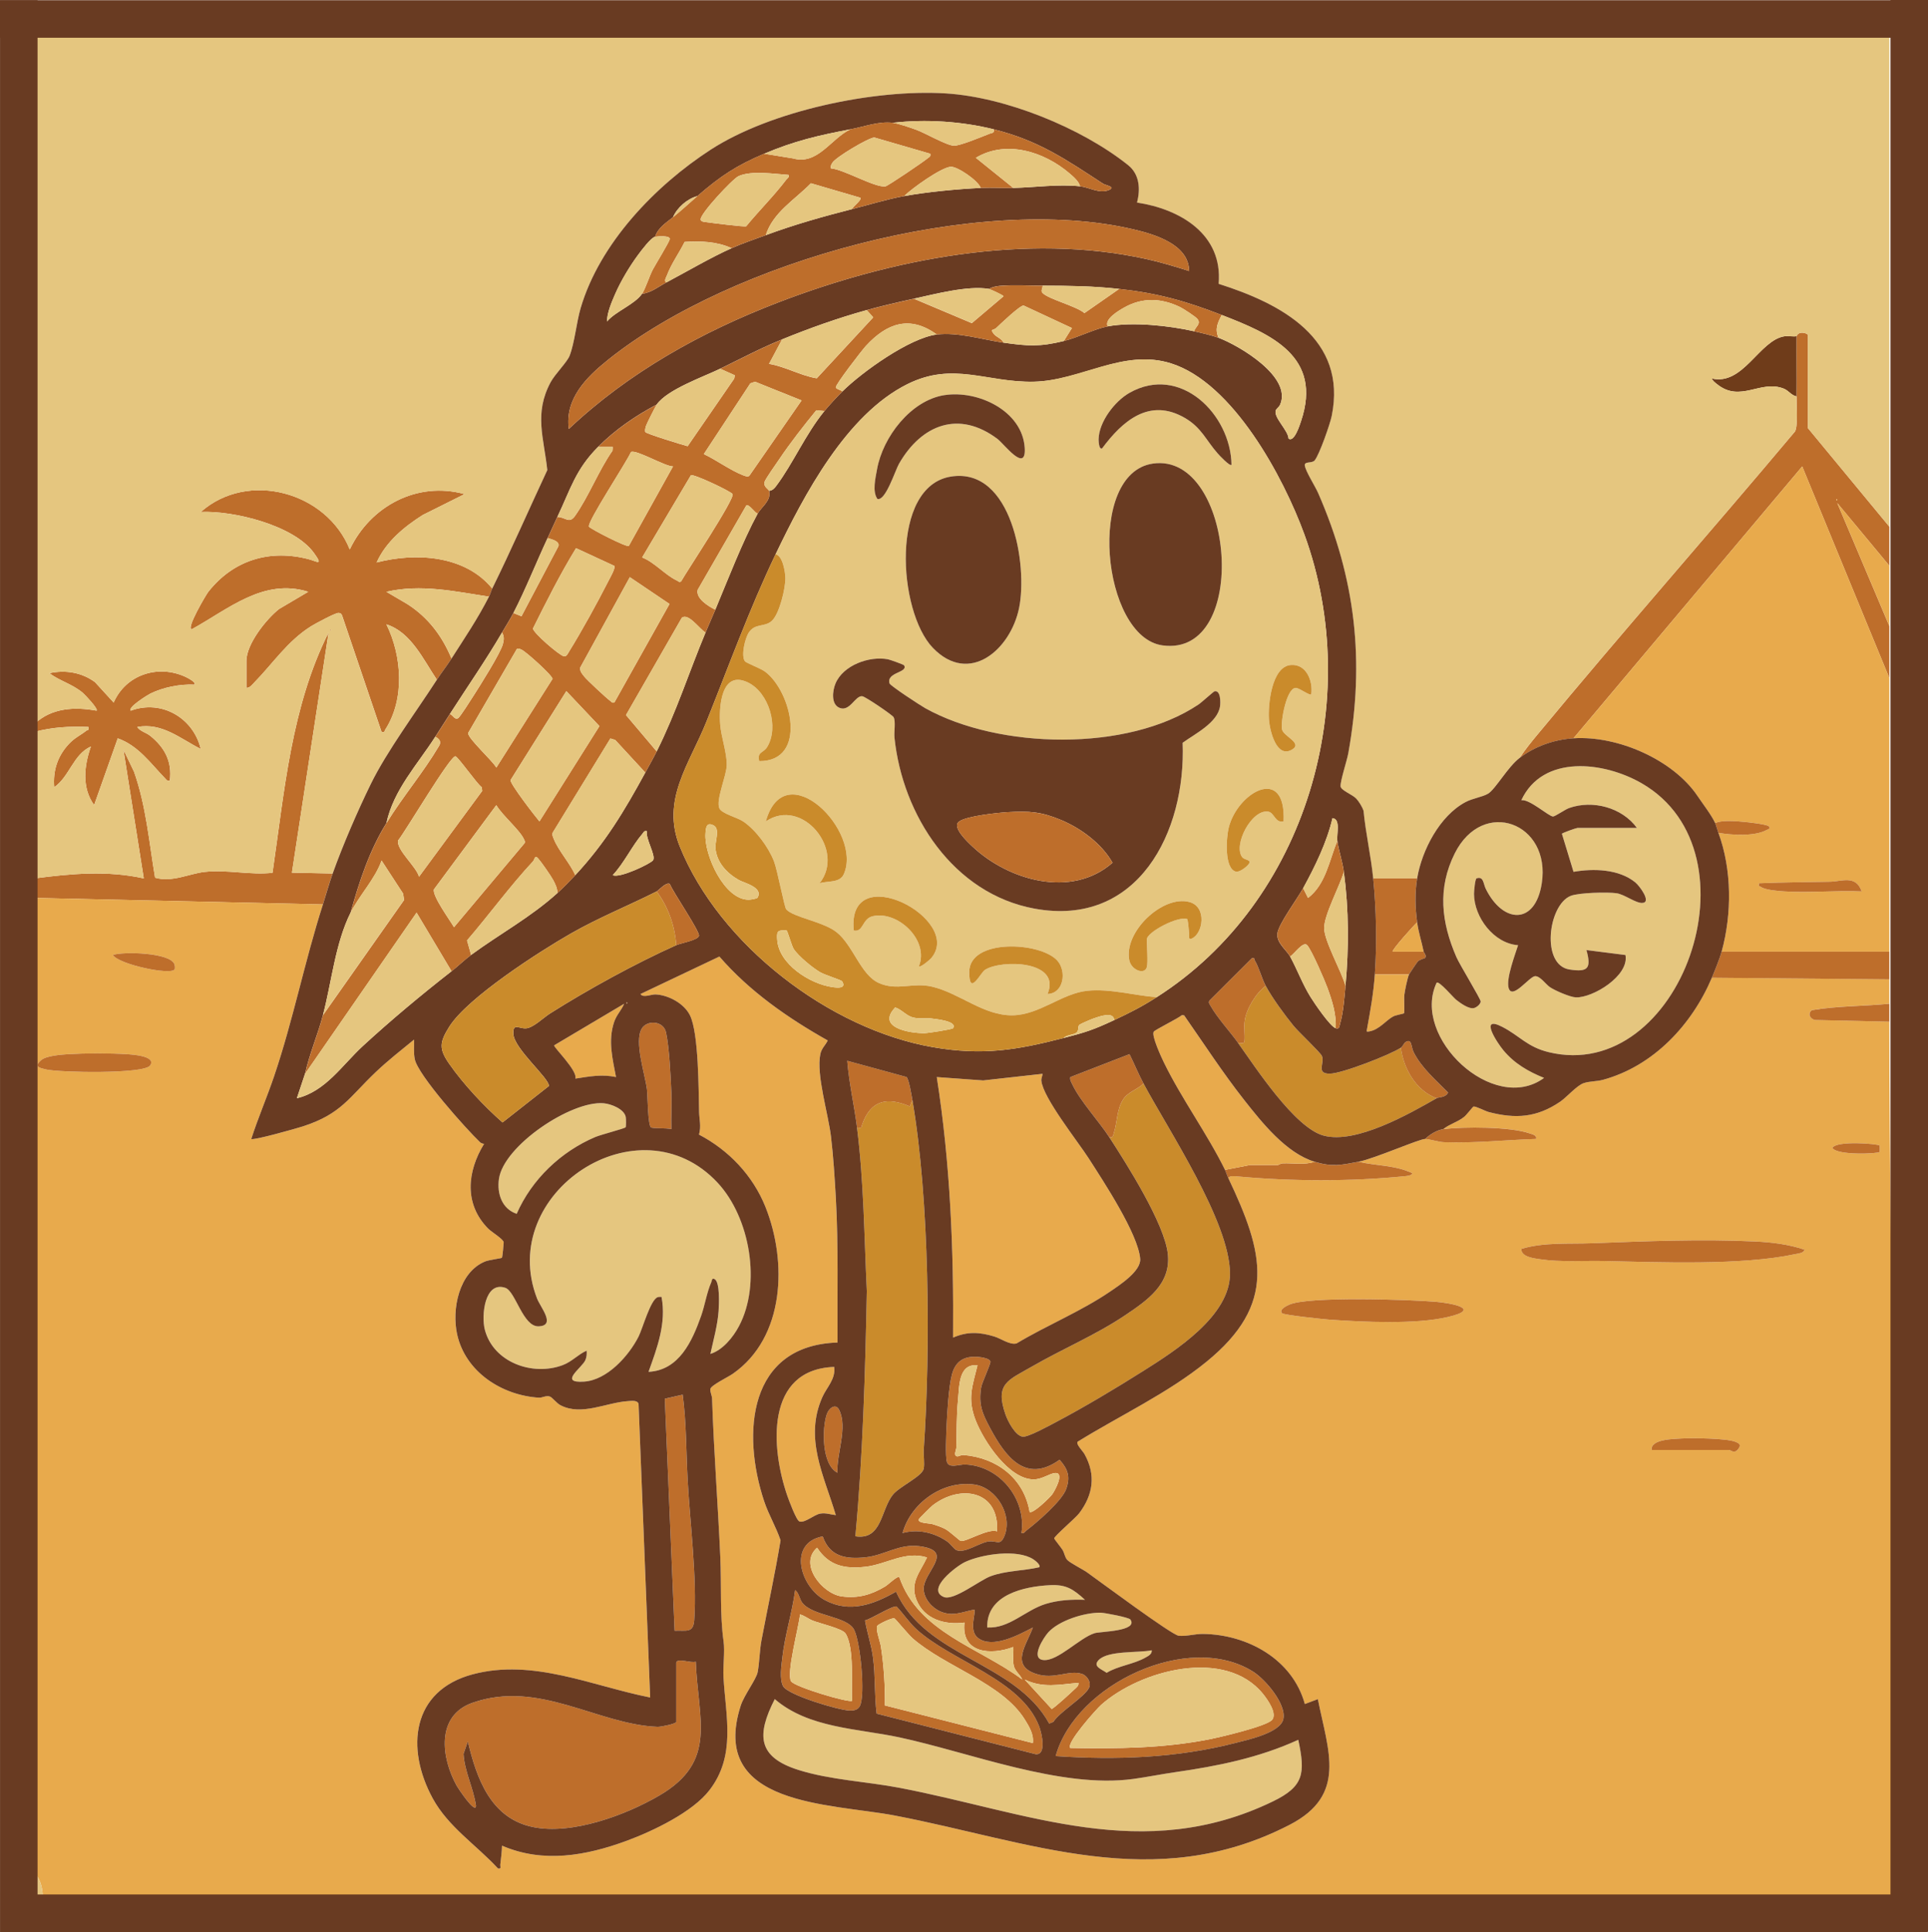 <?xml version="1.0" encoding="UTF-8"?>
<svg xmlns="http://www.w3.org/2000/svg" id="Layer_2" data-name="Layer 2" viewBox="0 0 1077.97 1080.12">
  <defs>
    <style>
      .cls-1 {
        fill: #693b22;
      }

      .cls-2 {
        fill: #be6e2b;
      }

      .cls-3 {
        fill: #e8aa4c;
      }

      .cls-4 {
        fill: #ca8b2b;
      }

      .cls-5 {
        fill: #6f3c1a;
      }

      .cls-6 {
        fill: #e5c67f;
      }
    </style>
  </defs>
  <g id="Layer_1-2" data-name="Layer 1">
    <g>
      <path class="cls-2" d="M244.27,380.01c-7.59-11.22-14.44-26.58-28.22-30.94,8.74,17.74,10.39,41.81-.69,58.91-.57.88.1,1.63-2.03,1.17l-22.02-64.93c-.35-1.05-.92-1.53-2.07-1.55-1.8-.02-13.07,6.04-15.34,7.47-13.2,8.3-21.1,20.55-31.56,31.25-1.24,1.27-2.61,3.3-4.58,3.16v-15.02c0-9.47,11.09-23.37,18.28-29.06l16.3-9.62c-24.99-7.85-44.78,9.81-65.08,20.94-3.48,0,7.96-19.33,9.17-20.87,14.06-17.89,34.56-24.02,56.33-18.24,4.32,1.15,8.26,3.99,2.71-3.62-11.25-15.43-44.93-23.66-63.21-22.83,26.38-23.39,70.39-11.23,83.3,20.96,11.51-24.18,37.63-38.29,64.18-30.95l-23.37,11.67c-10.45,6.63-20.62,14.99-25.78,26.55,21.89-5.69,49.44-4.07,64.63,14.57-.64,1.29-1.02,2.98-1.82,4.55-19-2.91-38.19-7.2-57.35-2.72l11.75,6.9c11.65,7.5,19.35,17.76,24.66,30.42-2.6,4.07-5.63,7.86-8.19,11.84Z"></path>
      <path class="cls-2" d="M1056.35,294.44v21.85l-29.11-35.06,29.11,68.75v29.13l-48.71-118.34-127.91,152.02c-10.73.69-21.47,4.43-30.04,10.92,3.01-4.62,6.53-8.94,10.04-13.18,47.21-57.03,96.26-112.61,143.87-169.31,1.74-3.02.81-15.16.86-19.62.13-11.21-.1-22.47,0-33.69.19-.06.54-1.91,3.17-1.91,1,0,3.21.55,3.21,1.46v51.89l45.52,55.08ZM1026.77,278.96v.91c.59-.3.59-.61,0-.91Z"></path>
      <path class="cls-2" d="M19.4,491.08c20.42-2.68,40.66-4.51,60.99,0l-11.37-71.92,5.92,12.28c6.75,19.1,8.42,39.38,11.76,59.25,9.62,2.76,19.12-2.31,27.82-3.25,12.54-1.36,25.31,1.91,37.85.52,6.64-45.46,10.46-92.73,31.35-134.34l-20.5,134.27,22.77.46c-2.02,5.65-3.63,11.58-5.46,17.3l-161.14-3.64v-10.92Z"></path>
      <path class="cls-2" d="M792.34,491.08c-1.37,8.16-1.12,16.45,0,24.58-1.38,1.11-14.52,15.74-13.66,16.38h17.3c.13.66,1.79,2.16.81,3.56-.13.19-2.88.83-4.03,1.88-.33.3-4.8,6.91-4.97,7.32h-19.12c1.22-17.24.82-36.49-.91-53.71h24.58Z"></path>
      <path class="cls-5" d="M1004.46,187.92c-.1,11.22.13,22.47,0,33.69-2.84-.52-4.41-3.24-7.07-4.31-13.07-5.26-24.26,8.14-37.46-2.59-1.03-.84-2.39-1.8-2.81-3.1,17.57,4.11,26.59-21.45,40.59-23.6,2.01-.31,5.44.36,6.75-.08Z"></path>
      <path class="cls-2" d="M184.64,351.79c.59.3.59.61,0,.91v-.91Z"></path>
      <path class="cls-2" d="M19.4,404.6c9.52-8.88,22.32-9.54,34.59-7.29,1.08-.99-6.57-8.99-7.75-9.99-5.73-4.85-12.83-6.6-18.64-10.94,8.86-2,18.16-.47,25.51,4.98l10.44,11.41c6.79-15.53,24.61-21.41,39.95-14.46.75.34,6.64,3.2,5.12,4.44-8.11-.34-17.23,1.47-24.56,5.03-1.32.64-12.86,7.73-10.94,9.54,17.15-6.4,35,4.03,39.12,21.41-11.47-5.74-21.52-14.86-35.49-12.29,1.72,2.54,4.84,2.99,7.3,4.98,8.1,6.54,12.24,14.39,10.9,25.05-1.52.35-1.84-.49-2.71-1.38-8.12-8.36-14.86-18.19-26.41-22.29l-13.21,37.31c-7.01-9.78-5.57-22.03-1.81-32.74-9.87,4.41-11.92,16.8-20.49,22.74-.79-9.28,1.85-17.38,8.16-24.15,3.32-3.56,6.33-4.74,9.79-7.45.74-.58,1.68.02,1.15-2.08-10.31-.43-20.06.09-30.04,2.73v-4.55Z"></path>
      <path class="cls-3" d="M180.54,505.65c-10.2,31.78-16.55,64.38-27.3,96.07-3.98,11.75-8.95,23.22-12.76,35.03,1.11,1,25.48-5.93,28.91-7.04,21.44-6.93,25.81-16.19,40.68-30.33,6.71-6.38,14.26-12.3,21.43-18.17.11,3.67-.34,7.33.41,10.98,1.85,8.98,28.79,39.07,36.49,46.4.58.55,1.46.81,2.24.91-9.49,15.44-11.28,33.63,2.26,47.35,1.95,1.98,8.56,5.87,8.71,7.7.04.44-.69,8.31-.98,8.62-.33.35-7.21,1.19-9.33,2.05-14.75,5.97-18.84,26.84-15.71,40.82,4.7,21.06,24.96,34.04,45.66,35.37,2.01.13,3.78-1.32,6.07-.68,1.39.39,3.76,3.72,6.07,4.92,11.82,6.12,25.54-1.56,37.85-2.33,1.78-.11,5.08-.61,5.77,1.49l6.49,164.2c-32.49-6.44-65.36-21.86-99.03-13-34.38,9.05-37.79,41.47-22.52,69.47,8.69,15.93,24.38,26.02,36.45,39.12,2.13.39,1.19-.96,1.33-2.28.36-3.48.88-6.96.94-10.45,23.03,9.95,47.01,5.63,69.66-2.72,14.57-5.37,36.81-15.92,46.34-28.32,14.94-19.43,9.06-41.2,7.83-63.2-.35-6.24.86-14.29.04-20.07-2.13-15.02-1.11-31.61-1.83-47.33-1.34-29.34-3.62-58.76-4.59-88.26-.06-1.77-1.21-3.71-.95-5.45.3-2.03,9.91-6.64,12.54-8.47,29.23-20.37,30.48-62.75,18.25-93.3-7.03-17.56-20.51-31.71-37.16-40.43,1.32-4.63.16-8.5.06-12.6-.31-12.38-.18-44.03-5.1-54.07-3.25-6.64-12.05-11.37-19.27-11.69-2.34-.1-7.01,2.09-8.4-.22l44.12-20.95c16.82,19.41,38.28,34.38,60.58,46.91-1.37,2.82-3.44,4.29-4.15,7.67-2.39,11.34,4.47,33.47,5.96,46.03,1.29,10.91,2.12,23.58,2.73,34.6,1.48,26.75.73,53.71.93,80.57-49.91,1.58-53.71,50.61-41.01,88.79,2.49,7.49,6.65,14.31,9.16,21.79-3.09,18.71-7.15,37.23-10.66,55.85-1.1,5.82-1.09,12.5-2.15,17.88-.78,4-7.6,12.85-9.48,18.74-18.02,56.24,50.1,54.53,86.03,61.38,75.35,14.37,145.21,44.28,220.9,5.2,32.24-16.65,21.58-41.12,15.76-70.26l-7.27,2.73c-6.84-24.94-31.9-38.85-56.87-39.19-4.65-.06-9.54,1.53-13.74.99s-44.18-30.46-51.11-35.38c-2.6-1.85-9.72-5.39-11.17-7.04-1.32-1.52-1.5-3.81-2.61-5.59-.83-1.33-4.57-5.95-4.64-6.34-.2-1.11,11.9-11.35,13.95-14.06,7.83-10.33,9.47-21.43,3.08-32.97-1.14-2.06-4.91-5.52-3.95-7.04,23.49-14.54,50.5-27.16,71.93-44.61,39.78-32.38,32.22-60.96,12.32-102.85.91-1.46,3.51-1.05,4.99-.91,30.26,2.81,63.37,2.93,93.68-.11.92-.09,4.29-.37,4.2-1.7-9.44-4.5-20.05-4.05-30.04-6.38,8.8-1.66,34.13-12.82,37.33-12.75,2.24.05,7.57,1.71,10.48,1.81,17.2.62,34.27-1.26,51.42-1.82.68-2.12-2.11-2.59-3.67-3.14-10.63-3.71-36.71-3.79-48.22-2.32,3.56-2.89,8.19-3.98,11.75-6.91,1.46-1.2,4.77-5.62,5.18-5.72,1.2-.29,6.54,2.55,8.55,3.07,15,3.91,26.79,3.11,39.82-5.72,3.8-2.57,9.38-9.14,13.23-10.44,3.3-1.11,7.31-.9,10.87-1.88,28.16-7.72,49.65-30.73,60.81-57.08l99.23.91c0,4.54,0,9.12,0,13.66-14.37,1.39-29.21,1.18-43.32,3.57-2.59,1.96-.95,5.06,1.92,5.51l41.4.94c-.02,159.87,6.24,330.86,4.81,490.72-2.61,2.95-6.51-3.64-6.63,0H23.95c.05-4.99-.9-10.94-4.55-14.57-1.4-181.72,0-363.61,0-545.34l161.14,3.64ZM97.61,541.99c.37-.55.18-2.2-.08-2.92-2.32-6.49-28.36-7.22-34.43-5.18,3.16,5.28,32.27,11.45,34.51,8.1ZM83.94,595.7c3.73-5.38-10.33-6.16-13.06-6.33-9.61-.6-23.24-.57-32.86,0-3.93.24-12.15.88-14.94,3.27-4.48,3.83-.88,4.44,2.82,5.29,7.52,1.73,54.67,2.63,58.04-2.23ZM1050.88,640.42c-.95-.96-24.09-2.9-26.37,1.34,2.54,4.3,25.33,3.32,26.39,2.27.13-.13.11-3.48-.02-3.61ZM1009.01,698.67c-8.89-2.98-18.35-4.16-27.72-4.61-29.99-1.41-61.19-.14-91.05.99-13.21.5-26.88-.65-39.65,3.16-.1,4.54,7.19,5.29,10.59,5.8,11.46,1.7,23.84.74,35.44.98,31.08.65,77.26,2.6,107.14-3.86,1.75-.38,4.57-.47,5.26-2.47ZM716.77,734.15c.87,1.06,23.55,3.41,26.87,3.64,18.85,1.31,47.86,2.71,65.86-1.5,19.74-4.62,1.4-7.81-6.7-8.5-14.3-1.22-71.74-3.22-82.09,1.65-1.38.65-5.67,2.6-3.94,4.7ZM923.43,810.64h43.24c1.09,0,2.88,2.36,5.08-.39,1.96-2.44.82-3.2-1.45-4.16-4.81-2.02-24.2-2.22-30.08-1.87-4.72.27-17.39.35-16.8,6.42Z"></path>
      <path class="cls-3" d="M1056.35,379.1c0,50.97,0,101.98,0,152.95h-93.77c5.79-21.08,5.77-45.87-1.82-66.46,7.49,1.29,20.24,2.14,27.06-1.61.82-.45,2.44-.7,1.16-2.02-1.2-1.24-14.11-2.57-16.85-2.74-3.94-.23-9.55-.62-13.19.9-2.07-4.48-6.98-10.85-9.88-15.15-13.55-20.1-44.44-33.8-69.32-32.19l127.91-152.02,48.71,118.34ZM1040.87,498.36c-3.26-9.35-10.98-5.56-17.71-5.42-13.23.27-26.43.31-39.64.88-.48,2.05.29,1.48,1.13,2.09,2.25,1.64,9.69,2.24,12.98,2.45,14.12.87,29.04-.62,43.23,0Z"></path>
      <path class="cls-2" d="M1056.35,532.05v15.48l-99.23-.91c1.63-3.85,4.41-10.74,5.46-14.57h93.77Z"></path>
      <polygon class="cls-3" points="1056.35 316.29 1056.35 349.97 1027.24 281.22 1056.35 316.29"></polygon>
      <path class="cls-2" d="M1056.35,561.19v10.01l-41.4-.94c-2.87-.45-4.51-3.55-1.92-5.51,14.11-2.38,28.94-2.18,43.32-3.57Z"></path>
      <path class="cls-6" d="M23.95,1061.91h-4.56c-.02-4.84.04-9.72,0-14.57,3.65,3.62,4.6,9.58,4.55,14.57Z"></path>
      <path class="cls-6" d="M1056.35,1061.92h-1.82"></path>
      <path class="cls-6" d="M273.4,333.58c-6.52,12.73-13.38,22.73-20.94,34.6-5.31-12.66-13.02-22.92-24.66-30.42l-11.75-6.9c19.16-4.47,38.35-.19,57.35,2.72Z"></path>
      <path class="cls-2" d="M759.56,649.5c9.98,2.33,20.6,1.88,30.04,6.38.09,1.33-3.28,1.61-4.2,1.7-30.32,3.04-63.43,2.91-93.68.11-1.48-.14-4.07-.54-4.99.91-.8-1.69-1.33-3.56-1.82-4.55l14.11-2.73h15.48c.34,0,1.5-.9,2.7-.94,5.75-.22,12.4,1,17.79-.88,10.03,3.01,14.71,1.86,24.58,0Z"></path>
      <path class="cls-2" d="M806.9,631.29c11.51-1.47,37.59-1.39,48.22,2.32,1.56.54,4.35,1.02,3.67,3.14-17.15.56-34.22,2.44-51.42,1.82-2.91-.1-8.23-1.76-10.48-1.81,2.27-2.46,6.83-5.06,10.01-5.46Z"></path>
      <path class="cls-2" d="M958.94,460.13c3.65-1.53,9.26-1.13,13.19-.9,2.74.16,15.65,1.49,16.85,2.74,1.28,1.33-.33,1.57-1.16,2.02-6.82,3.74-19.57,2.9-27.06,1.61-.59-1.61-1.4-4.55-1.82-5.46Z"></path>
      <path class="cls-3" d="M795.98,532.05h-17.3c-.86-.65,12.28-15.27,13.66-16.39.8,5.81,2.49,10.76,3.64,16.39Z"></path>
      <path class="cls-3" d="M1026.77,278.96c.59.3.59.61,0,.91v-.91Z"></path>
      <path class="cls-6" d="M1056.35,4.93v289.51l-45.52-55.08v-51.89c0-.91-2.2-1.46-3.21-1.46-2.62,0-2.98,1.85-3.17,1.91-1.31.44-4.74-.23-6.75.08-14,2.16-23.02,27.71-40.59,23.6.42,1.29,1.78,2.26,2.81,3.1,13.21,10.74,24.39-2.67,37.46,2.59,2.65,1.07,4.23,3.79,7.07,4.31-.05,4.46.88,16.6-.86,19.62-47.61,56.69-96.67,112.28-143.87,169.31-3.51,4.24-7.03,8.56-10.04,13.18-6.71,5.08-13.53,17.52-17.73,20.05-3.1,1.87-8.51,2.53-12.6,4.7-14.45,7.67-24.39,26.89-27.03,42.62h-24.58c-1.26-12.56-4.2-25.22-5.4-37.84-.7-2.08-2.61-5.23-4.13-6.8-2.19-2.26-8.52-4.57-8.71-6.79-.25-2.87,3.57-14.37,4.31-18.48,9.3-51.63,4.08-97.7-16.87-145.56-1.64-3.75-7.03-12.15-7.44-15.35-.32-2.53,4.01-1.03,5.52-2.86,2.61-3.17,8.6-20.27,9.53-24.84,8.81-43.26-28.26-62.8-63.22-73.86,2.44-27.73-21.53-41.81-45.62-45.44,1.93-7.53,1.45-15.78-5-20.93-26.12-20.86-68.5-38.02-101.93-40.1-39.86-2.48-97.78,9.6-131.53,31.51-30.95,20.08-61.99,52.29-72.63,88.51-2.36,8.03-3.34,19.33-6.16,26.62-1.39,3.59-8.17,10.23-10.64,14.85-9.35,17.44-3.78,30.99-1.85,49.1-10.29,22.06-20.05,44.43-30.78,66.22-15.2-18.64-42.74-20.26-64.63-14.57,5.16-11.57,15.34-19.93,25.78-26.55l23.37-11.67c-26.55-7.34-52.68,6.78-64.18,30.95-12.91-32.19-56.92-44.34-83.3-20.96,18.28-.83,51.96,7.4,63.21,22.83,5.55,7.61,1.61,4.77-2.71,3.62-21.77-5.78-42.27.35-56.33,18.24-1.21,1.54-12.65,20.87-9.17,20.87,20.29-11.13,40.09-28.79,65.08-20.94l-16.3,9.62c-7.2,5.69-18.28,19.59-18.28,29.06v15.02c1.97.14,3.34-1.9,4.58-3.16,10.47-10.71,18.36-22.95,31.56-31.25,2.28-1.43,13.55-7.5,15.34-7.47,1.14.01,1.71.49,2.07,1.55l22.02,64.93c2.13.45,1.46-.29,2.03-1.17,11.08-17.09,9.43-41.16.69-58.91,13.78,4.36,20.63,19.72,28.22,30.94-11.36,17.59-28.04,40.09-36.91,58.23-7.46,15.26-15.63,34.12-21.35,50.11l-22.77-.46,20.5-134.27c-20.89,41.61-24.71,88.88-31.35,134.34-12.54,1.39-25.31-1.89-37.85-.52-8.7.95-18.2,6.02-27.82,3.25-3.34-19.87-5.01-40.15-11.76-59.25l-5.92-12.28,11.37,71.92c-20.33-4.51-40.57-2.68-60.99,0v-81.94c9.98-2.64,19.73-3.16,30.04-2.73.53,2.1-.41,1.5-1.15,2.08-3.46,2.72-6.47,3.89-9.79,7.45-6.31,6.76-8.96,14.87-8.16,24.15,8.57-5.94,10.61-18.33,20.49-22.74-3.76,10.71-5.2,22.95,1.81,32.74l13.21-37.31c11.55,4.1,18.29,13.92,26.41,22.29.87.89,1.19,1.72,2.71,1.38,1.35-10.66-2.8-18.51-10.9-25.05-2.46-1.99-5.58-2.44-7.3-4.98,13.96-2.57,24.02,6.55,35.49,12.29-4.12-17.38-21.97-27.81-39.12-21.41-1.92-1.81,9.61-8.9,10.94-9.54,7.33-3.55,16.46-5.36,24.56-5.03,1.52-1.23-4.37-4.1-5.12-4.44-15.35-6.94-33.16-1.06-39.95,14.46l-10.44-11.41c-7.35-5.44-16.66-6.97-25.51-4.98,5.82,4.34,12.91,6.09,18.64,10.94,1.19,1,8.84,9,7.75,9.99-12.27-2.25-25.07-1.59-34.59,7.29V4.93h1036.96ZM184.64,351.79v.91c.59-.3.59-.61,0-.91Z"></path>
      <path class="cls-2" d="M1009.01,698.67c-.69,2-3.51,2.09-5.26,2.47-29.87,6.46-76.05,4.51-107.14,3.86-11.59-.24-23.98.72-35.44-.98-3.4-.51-10.69-1.25-10.59-5.8,12.77-3.81,26.45-2.66,39.65-3.16,29.86-1.14,61.06-2.4,91.05-.99,9.37.44,18.83,1.62,27.72,4.61Z"></path>
      <path class="cls-2" d="M716.77,734.15c-1.74-2.1,2.56-4.05,3.94-4.7,10.35-4.87,67.79-2.87,82.09-1.65,8.09.69,26.44,3.88,6.7,8.5-17.99,4.21-47,2.8-65.86,1.5-3.32-.23-26-2.59-26.87-3.64Z"></path>
      <path class="cls-2" d="M83.94,595.7c-3.36,4.86-50.51,3.95-58.04,2.23-3.71-.85-7.31-1.46-2.82-5.29,2.79-2.38,11.02-3.03,14.94-3.27,9.62-.58,23.25-.61,32.86,0,2.73.17,16.79.95,13.06,6.33Z"></path>
      <path class="cls-2" d="M923.43,810.64c-.59-6.07,12.08-6.14,16.8-6.42,5.88-.34,25.27-.15,30.08,1.87,2.27.95,3.41,1.72,1.45,4.16-2.21,2.74-4,.39-5.08.39h-43.24Z"></path>
      <path class="cls-2" d="M97.61,541.99c-2.24,3.35-31.34-2.82-34.51-8.1,6.07-2.03,32.11-1.3,34.43,5.18.26.72.45,2.37.08,2.92Z"></path>
      <path class="cls-2" d="M1050.88,640.42c.13.13.15,3.48.02,3.61-1.06,1.05-23.85,2.03-26.39-2.27,2.28-4.24,25.42-2.3,26.37-1.34Z"></path>
      <path class="cls-2" d="M1040.87,498.36c-14.2-.63-29.11.87-43.23,0-3.29-.2-10.73-.81-12.98-2.45-.84-.61-1.62-.04-1.13-2.09,13.2-.57,26.41-.61,39.64-.88,6.73-.14,14.45-3.93,17.71,5.42Z"></path>
      <g>
        <path class="cls-6" d="M915.24,462.86c-8.32-11.46-24.77-15.8-37.95-11.1-2.14.76-7.84,4.71-8.93,4.72-2.37,0-13.12-9.85-17.75-9.11,12.04-25.77,46.18-21.65,67.3-9.47,67.57,38.97,21.56,168.22-52,150.33-12-2.92-16.18-9.1-25.92-14.13-13.21-6.83-2.91,8.85.59,13.06,6.19,7.43,13.92,11.88,22.76,15.46-28.31,20.82-74.51-22.78-60.06-53.26,1.44-1.05,9.22,8.23,10.9,9.57,2.26,1.79,7.11,5.4,10.06,4.61,1.37-.37,3.65-2.18,3.63-3.7-.02-1.41-11.72-20.52-13.54-24.73-8.43-19.41-10.72-38.46-.93-58.02,15.72-31.41,53.9-17.19,48.64,16.78-3.63,23.4-21.65,22.62-31.32,3.01-1.39-2.81-1.18-7.18-5.12-5.82-.85.29-1.44,7.26-1.44,8.68.06,13.07,11.08,27.7,24.64,28.69-1.74,5.47-6.78,18.75-5.28,23.92,2.02,6.93,11.62-6.51,14.81-6.62,2.86-.09,5.95,4.58,8.37,6.21,2.82,1.89,11.2,5.54,14.44,5.65,9.44.33,29.91-12.06,27.7-23.67l-21.8-2.77c2.75,10.18.97,12.49-9.5,10.86-16.07-2.5-11.95-36.03.62-41.14,4.56-1.85,20.54-2.21,25.64-1.51,4.59.63,10.92,5.78,14.66,5.42,4.92-.47-1.62-9.41-4.09-11.44-9.15-7.52-23.46-7.87-34.57-5.93l-6.49-21.27c.08-.48,8.09-3.29,8.72-3.29h33.23Z"></path>
        <path class="cls-3" d="M582.94,600.34c-.14,1.34-.83,2.44-.7,3.86.87,9.48,20.48,34.04,26.57,43.56,8.03,12.54,27.61,42.16,28.69,56.04.53,6.86-11.49,14.64-16.95,18.37-16.23,11.06-35.3,18.79-52.17,28.91-3.72,1.01-8.62-2.71-12.56-3.9-8.2-2.48-14.98-2.84-22.95.65.43-48.7-1.55-97.57-9.11-145.66l25.96,1.88,33.22-3.7Z"></path>
        <path class="cls-6" d="M725.87,972.69c4,18.73,3.23,26.03-14.24,34.46-72.63,35.09-137.04,6.04-208.78-7.64-18.45-3.52-38.61-4.34-56.47-9.99-22.79-7.2-23.5-19.43-13.21-39.59,19.01,16.3,46.19,16.36,69.66,21.38,39.41,8.44,90.34,28.76,130.68,23.27,7.52-1.02,15.69-2.68,23.51-3.8,23.95-3.43,46.74-8.02,68.84-18.09Z"></path>
        <path class="cls-4" d="M620.27,635.84c2.11.46,2.04-.98,2.51-2.46,1.95-6.13,1.59-13.01,5.1-18.61,2.71-4.32,7.85-5.45,11.51-8.97,14.14,26.38,48.06,77.07,48.32,106.05.21,23.8-30.58,43.31-48.4,54.57-15.43,9.74-33.28,20.43-49.38,28.91-3.35,1.76-15.27,8.33-18.17,7.88-4.19-.65-8.27-8.7-9.55-12.34-6.12-17.43,1.56-19.23,14.66-26.81,17.17-9.93,35.75-17.65,52.26-28.77,12.4-8.35,25.66-17.39,23.82-34.25-1.86-17.01-22.9-50.08-32.68-65.19Z"></path>
        <path class="cls-4" d="M510.11,614.9c9.58,55.65,10.26,138.73,6.38,195.29-.23,3.4.55,7.83-.03,10.89-.82,4.29-13.6,10-17.27,14.59-6.85,8.57-6.04,25.55-20.95,23.22,4.22-45.62,5.51-91.3,6.41-137.06-1.49-30.5-1.67-61.05-5.5-91.46,3.08.38,2.22.12,2.99-1.98,4.87-13.38,13.84-15.26,26.59-9.84l1.38-3.65Z"></path>
        <path class="cls-4" d="M783.23,585.77c1.58,11.77,8.47,23.97,20.03,28.22-15.29,8.74-45.11,25.78-63.22,20.89-16.15-4.36-38.04-38.08-47.85-51.84,1.4-.39,3.47,1.26,3.65-1.34.24-3.54-.39-7.38.07-10.88.89-6.77,6.3-15.58,11.76-19.65,3.6,6.71,10.62,16.27,15.5,22.28,2.79,3.43,14.91,14.77,15.89,16.89,1.81,3.91-3.58,9.98,4.45,9.93,6.77-.04,33.64-10.52,39.72-14.5Z"></path>
        <path class="cls-3" d="M684.91,654.05c-9.96-20.21-24.27-39.68-34.18-60.05-1.41-2.9-7-14.93-5.69-17.16.64-1.09,13.69-7.45,15.79-9.31l1.22.14c10.98,15.74,21.56,32.04,33.43,47.14,10.01,12.74,23.64,29.93,39.51,34.69-5.38,1.88-12.04.65-17.79.88-1.19.05-2.36.94-2.7.94h-15.48l-14.11,2.73Z"></path>
        <path class="cls-2" d="M459.97,858.95c3.97,11.41,13.04,12.84,24.08,11.67,10.53-1.12,18.61-7.69,30.08-6.18,20.31,2.67,2,14.33,2.31,24.02.17,5.37,4.66,10.49,9.42,12.5,6.91,2.91,11.98.22,18.84-1.08,1.26,1.33-3.38,11.59,2.04,15.8,8.14,6.32,22.84-1.71,30.73-5.79-3.38,9.53-12.92,21.13,1.84,25.94,10.33,3.37,17.97-2.39,25.53-.04,2.9.9,5.45,4.74,4.06,7.76-2.37,5.14-16.48,13.47-20.02,19.16l-2.28.88c-18.82-34.48-69.28-37.1-85.61-73.74-12.52,7.13-25.89,12.18-39.78,4.74-13.92-7.46-20.92-31.93-1.25-35.64ZM518.3,870.73c-12.26-3.86-22.6,3.87-34.39,5.2s-20.53-.59-27.06-10.66c-10.5,9.19,2.91,25.73,13.73,27.22,9.21,1.26,16.58-.89,24.34-5.55,1.62-.97,6.84-6.03,7.89-5.3,10.53,30.99,45.04,39.51,68.76,57.34-1.16-2.84-4.13-4.59-4.81-7.93s.03-6.93-.21-10.26c-12.52,4.74-29.25,3.61-27.3-13.66-10.84,1.49-22.57-1.81-26.85-12.75-3.81-9.75,2.09-15.39,5.9-23.65ZM602.97,940.83c-10.68.89-19.67,3.14-30.03-1.82l15.04,16.38c.81.2,11.29-9.5,12.74-10.9,1.06-1.03,2.53-1.96,2.25-3.66Z"></path>
        <path class="cls-3" d="M466.41,764.21c.89,6.77-4.2,11.45-6.54,16.68-10.42,23.24.82,43.9,7.44,66.16-2.99-.31-5.43-1.33-8.58-.86-3.51.52-8.65,5.41-11.74,4.41-1.75-.56-5.9-11.79-6.75-14.25-9.36-26.94-12.38-70.78,26.17-72.15Z"></path>
        <path class="cls-2" d="M590.23,981.79c11.09-40.21,74.39-70.02,110.45-47.17,6.76,4.28,18.66,18.12,16.83,26.49-1.68,7.7-19.9,11.57-26.76,13.34-32.91,8.46-66.71,9.62-100.53,7.35ZM598.42,977.24c26.15.47,51.84.21,77.57-4.81,5.79-1.13,32.74-7.44,35.38-11.04s-2.57-11.07-5.06-14.19c-21.04-26.29-68.72-13.56-90.61,5.92-2.76,2.46-19.86,21.62-17.28,24.13Z"></path>
        <path class="cls-2" d="M490.16,958.04c-1.32-10.35-.67-20.85-2.02-31.21-.93-7.15-3.3-13.85-4.5-20.92,3.49-.78,15.3-8.37,17.64-7.77,3.9,4.11,6.85,8.81,11.08,12.66,19.8,18.09,58.47,27.97,68.63,54.28,1.48,3.83,4.31,16.18-1.89,15.64l-88.93-22.68ZM577.47,974.51c.64-4.84-2.06-9.27-4.52-13.22-12.76-20.45-44.58-29.39-62.85-45.49-2.1-1.85-9.35-10.66-10-11-1.14-.6-9,3.22-9.6,4.16-1.11,1.77,1.62,8.8,2.05,11.66,1.63,10.89,2.34,21.83,2.21,32.84l82.72,21.06Z"></path>
        <path class="cls-2" d="M571.11,857.06c2.8-18.95-12.17-37.52-31.39-38.28-3.55-.14-9.15,2.37-10.31-1.51-.92-3.1-.35-15.75-.18-19.83.32-7.51,1.19-21.98,2.97-28.89,2.21-8.53,8.05-10.94,16.51-9.72,1.38.2,4.61.87,5.04,2.3.37,1.21-4.72,11.64-5.19,14.67-1.51,9.6.78,14.65,5.09,22.7,8.52,15.88,19.83,31.2,38.78,17.61,4.72,5.31,6.1,9.58,3.69,16.35s-16.26,18.63-22.28,23.24c-.91.7-1.15,1.77-2.73,1.36ZM546.52,763.3c-10.72-1.04-10.14,11.77-10.91,19.58-.87,8.73-.67,17.62-.92,26.39-.04,1.52-1.8,4.51.51,4.95.65.12,2.19-.86,3.49-.76,18.6,1.5,33.81,12.99,36.98,31.78,1.53,1.46,11.11-7.74,12.58-9.72s7.2-12.33,1.71-12c-2.97.18-7.31,3.57-12.02,3.57-13.89,0-28-21.52-32.48-33.13-4.66-12.07-1.82-18.83,1.07-30.66Z"></path>
        <path class="cls-2" d="M620.27,635.84c-5.86-9.05-16.34-20.25-20.79-29.74-.62-1.32-1.37-2.32-1.06-3.94l33.12-12.83c2.66,5.45,4.97,11.1,7.85,16.46-3.66,3.52-8.81,4.65-11.51,8.97-3.51,5.61-3.15,12.49-5.1,18.61-.47,1.47-.39,2.91-2.51,2.46Z"></path>
        <path class="cls-2" d="M444.57,888.94c2.12,1.46,2.47,5.2,4.12,7.24,6.04,7.46,24.8,7.3,28.83,14.87,3.57,6.71,6.46,36.6,3.25,42.77-1.12,2.15-3.35,2.57-5.66,2.51-5.99-.14-34.89-8.73-37.33-13.73-2-4.09-.89-11.2-.38-15.77,1.41-12.67,5.52-25.24,7.18-37.89ZM476.42,950.84c-.48-9.11,1.32-30.06-3.73-37.69-1.77-2.67-14.44-5.55-18.35-7.14-2.59-1.05-4.48-2.77-7.04-3.42-.59,6.57-7.73,32.87-5.02,37.34,1.94,3.2,32.75,12.32,34.15,10.91Z"></path>
        <path class="cls-3" d="M348.96,561.19c-1.59,3.78-4.25,6.13-5.64,10.29-3.46,10.39-.85,20.32,1.08,30.67-7.97-1.69-14.86-.32-22.71.88,1.38-4.42-12.16-17.44-11.88-18.59l39.14-23.24Z"></path>
        <path class="cls-2" d="M479.16,630.38c-1.57-12.49-4.47-24.75-5.46-37.32l33.08,9.03c1.34.85,2.94,10.52,3.33,12.82l-1.38,3.65c-12.75-5.42-21.72-3.54-26.59,9.84-.77,2.1.09,2.36-2.99,1.98Z"></path>
        <path class="cls-2" d="M504.65,857.07c4.64-16.86,22.63-29.64,40.27-27.07,12.43,1.81,21.48,17.44,16.62,28.89-2.36,5.56-4.21,2.28-8.86,2.93-5.2.72-13.43,6.9-17.97,4.8-1.26-.58-3.38-3.59-5.18-4.83-7.26-5.01-16.21-7.03-24.87-4.71ZM557.45,856.16c1.4-22.78-20.33-26.6-35.96-14.57-1.01.78-7.47,7.16-7.73,7.75-1,2.3,5.87,2.27,7.31,2.68,2.39.69,5.08,1.61,7.29,2.73,2.54,1.29,8.04,6.55,8.8,6.75,2.79.71,15.61-7.3,20.3-5.34Z"></path>
        <path class="cls-2" d="M692.19,583.04c-4.6-6.45-11.54-13.92-15.35-20.64-.56-.98-1.36-1.82-.63-3.01l23.73-23.69c1.82-.37,1.11.42,1.55,1.16,2.56,4.27,3.84,9.97,6.18,14.31-5.45,4.07-10.87,12.88-11.76,19.65-.46,3.49.17,7.34-.07,10.88-.18,2.59-2.25.95-3.65,1.34Z"></path>
        <path class="cls-6" d="M581.12,876.18c-8.86,2.05-18.7,1.86-27.29,5.04-6.16,2.28-20.66,13.89-26.16,11.6-10.13-4.22,7.06-17.3,11.85-19.54,9.46-4.42,29.18-7.42,38.26-1.5.91.6,4.22,3.12,3.33,4.39Z"></path>
        <path class="cls-6" d="M632.01,905.41c4.57,6.64-16.81,6.68-19.95,7.64-8.38,2.56-20.61,15.8-28.64,15.03-7.68-.73.23-12.79,2.69-15.49,6.11-6.7,20.25-11.05,29.15-10.99,2.26.02,15.95,2.63,16.75,3.81Z"></path>
        <path class="cls-6" d="M606.61,894.39c-7.35-.25-14.77.13-21.85,2.28-11.58,3.53-20.3,13.86-32.78,13.2-.53-18.36,20.6-22.92,35.06-23.66,9.07-.46,13.03,2.19,19.57,8.17Z"></path>
        <path class="cls-3" d="M787.78,544.8c-.91,2.14-2.33,9-2.62,11.49-.24,2.02.22,9.78-.2,10.27-.2.24-4.51.94-6.01,1.73-4.09,2.16-7.73,7.44-13.47,8.39-1.55.26-1.44.1-1.21-1.2,1.93-10.68,3.61-19.71,4.39-30.68h19.12Z"></path>
        <path class="cls-2" d="M783.23,585.77c1.09-.72,1.7-2.65,2.7-3.22,3.63-2.07,2.9,2.64,4.42,5.66,4.49,8.91,12.43,15.58,19.26,22.6-1.2,2.85-5.17,2.51-6.36,3.19-11.56-4.25-18.45-16.45-20.03-28.22Z"></path>
        <path class="cls-2" d="M468.22,823.38c-8.91-4.56-8.69-24.89-5.95-32.81,1.08-3.13,4.92-6.37,6.92-2.3,4.89,9.94-1.53,24.44-.98,35.11Z"></path>
        <path class="cls-6" d="M643.94,922.62c.28,2.22-2,3.23-3.59,4.14-6.44,3.67-15.13,4.53-21.61,8.46-2.94-2.12-8-3.54-4.42-7.18,5.33-5.43,22.26-3.85,29.62-5.42Z"></path>
        <path class="cls-6" d="M518.3,870.73c-3.81,8.26-9.72,13.9-5.9,23.65,4.28,10.94,16.01,14.24,26.85,12.75-1.95,17.28,14.78,18.4,27.3,13.66.25,3.32-.45,7,.21,10.26s3.65,5.09,4.81,7.93c-23.72-17.83-58.23-26.34-68.76-57.34-1.05-.73-6.27,4.33-7.89,5.3-7.76,4.65-15.13,6.81-24.34,5.55-10.82-1.48-24.24-18.03-13.73-27.22,6.53,10.07,15.68,11.94,27.06,10.66s22.13-9.07,34.39-5.2Z"></path>
        <path class="cls-6" d="M602.97,940.83c.28,1.7-1.19,2.63-2.25,3.66-1.45,1.41-11.93,11.1-12.74,10.9l-15.04-16.38c10.37,4.96,19.35,2.71,30.03,1.82Z"></path>
        <path class="cls-6" d="M598.42,977.24c-2.58-2.51,14.52-21.67,17.28-24.13,21.89-19.48,69.57-32.21,90.61-5.92,2.5,3.12,7.81,10.44,5.06,14.19s-29.59,9.91-35.38,11.04c-25.73,5.03-51.42,5.28-77.57,4.81Z"></path>
        <path class="cls-6" d="M577.47,974.51l-82.72-21.06c.13-11.02-.57-21.95-2.21-32.84-.43-2.86-3.16-9.88-2.05-11.66.59-.94,8.46-4.76,9.6-4.16.66.35,7.9,9.15,10,11,18.28,16.1,50.09,25.04,62.85,45.49,2.46,3.95,5.17,8.38,4.52,13.22Z"></path>
        <path class="cls-6" d="M546.52,763.3c-2.89,11.83-5.73,18.58-1.07,30.66,4.48,11.61,18.6,33.13,32.48,33.13,4.71,0,9.05-3.39,12.02-3.57,5.49-.33-.26,10.05-1.71,12s-11.05,11.18-12.58,9.72c-3.17-18.79-18.37-30.28-36.98-31.78-1.3-.1-2.84.88-3.49.76-2.31-.44-.55-3.43-.51-4.95.25-8.77.06-17.66.92-26.39.77-7.8.19-20.61,10.91-19.58Z"></path>
        <path class="cls-6" d="M476.42,950.84c-1.4,1.41-32.21-7.71-34.15-10.91-2.71-4.47,4.43-30.76,5.02-37.34,2.56.65,4.45,2.37,7.04,3.42,3.91,1.59,16.58,4.47,18.35,7.14,5.06,7.63,3.25,28.58,3.73,37.69Z"></path>
        <path class="cls-6" d="M557.45,856.16c-4.68-1.96-17.51,6.06-20.3,5.34-.76-.19-6.26-5.46-8.8-6.75-2.21-1.12-4.9-2.03-7.29-2.73-1.44-.42-8.3-.39-7.31-2.68.26-.6,6.72-6.98,7.73-7.75,15.64-12.03,37.36-8.21,35.96,14.57Z"></path>
        <g>
          <path class="cls-6" d="M397.22,756.92c1.67-7.75,4.07-16.15,4.59-24.08.23-3.51.86-16.29-2.32-17.78-1.56-.73-1.43,1.05-1.77,1.81-2.55,5.78-3.56,12.85-5.71,18.91-4.97,14.04-12.3,30.34-29.38,31.16,4.88-13.51,10.04-27.24,7.28-41.88-.71-.01-1.43-.08-2.13.14-4.02,1.29-8.46,17.57-10.72,22.05-5.48,10.82-17.53,24.3-30.42,25.16-14.68.99-1.12-7.69.71-12.08.73-1.74.83-3.38.68-5.23-4.83,2.15-8.16,6.12-13.31,8.07-16.85,6.39-38.91-1.47-43.63-19.86-2-7.78-.16-27.24,11.49-23.33,5.66,1.9,9.83,21.84,18.58,21.52,9.94-.36,1.06-10.6-.86-15.56-22.83-58.98,57.08-112.04,101.05-64.63,18.06,19.47,24.42,56.47,11.84,80.14-3.3,6.21-9.09,13.34-15.94,15.46Z"></path>
          <path class="cls-2" d="M378.1,929.45c.78-2.65,8.43.55,10.93-.46,1.16,32.28,12.45,55.66-20.33,74.81-18.9,11.04-48.94,22.17-70.76,17.65-23.53-4.88-31.42-27-36.38-47.84l-2.4,6.95c.61,10.03,5.55,19.07,6.98,28.99-.25,5.11-10.22-10.13-10.76-11.09-8.69-15.58-11.82-39.22,8.72-46.46,37.18-13.1,70.09,12.17,103.57,13.42,1.98.07,10.43-1.76,10.43-2.74v-33.23Z"></path>
          <path class="cls-6" d="M349.78,630.28c-.58.67-13.83,4.1-16.9,5.4-19.29,8.15-35.59,23.71-44.01,42.95-8.3-2.79-11.06-11.34-9.92-19.49,2.6-18.61,40.44-43.88,58.53-42.32,4.13.36,11.49,3.18,12.37,7.67.19.97.25,5.44-.08,5.81Z"></path>
          <path class="cls-2" d="M381.7,779.72c2.1,15.73,1.91,31.85,2.78,47.75,1.29,23.56,5.34,55.47,3.67,78.34-.54,7.48-4.6,5.54-10.97,5.88l-5.48-129.7,10-2.27Z"></path>
          <path class="cls-2" d="M375.37,631.29c-3.22-.78-8.4-.27-11.23-.87-1.99-.43-2.02-18.21-2.43-21.42-1.11-8.69-7.22-26.62-2.92-33.89,2.93-4.96,12.25-4.56,13.64,2.24,1.83,8.97,2.53,24.02,2.94,33.47.3,6.8-.2,13.68,0,20.48Z"></path>
          <path class="cls-3" d="M350.33,560.28c.59.3.59.61,0,.91v-.91Z"></path>
        </g>
        <g>
          <path class="cls-1" d="M275.22,329.03c10.72-21.79,20.48-44.17,30.78-66.22-1.93-18.11-7.51-31.65,1.85-49.1,2.48-4.62,9.26-11.26,10.64-14.85,2.81-7.29,3.8-18.59,6.16-26.62,10.64-36.22,41.69-68.43,72.63-88.51,33.76-21.91,91.67-33.99,131.53-31.51,33.43,2.08,75.81,19.24,101.93,40.1,6.46,5.16,6.93,13.4,5,20.93,24.09,3.63,48.06,17.71,45.62,45.44,34.95,11.07,72.03,30.61,63.22,73.86-.93,4.57-6.92,21.67-9.53,24.84-1.51,1.83-5.84.34-5.52,2.86.41,3.2,5.79,11.59,7.44,15.35,20.95,47.85,26.17,93.93,16.87,145.56-.74,4.11-4.56,15.61-4.31,18.48.19,2.22,6.52,4.53,8.71,6.79,1.52,1.57,3.42,4.72,4.13,6.8,1.2,12.62,4.14,25.28,5.4,37.84,1.73,17.22,2.13,36.47.91,53.71-.78,10.96-2.46,20-4.39,30.68-.24,1.3-.34,1.46,1.21,1.2,5.73-.95,9.38-6.23,13.47-8.39,1.5-.79,5.81-1.49,6.01-1.73.42-.49-.03-8.25.2-10.27.29-2.5,1.71-9.35,2.62-11.49.17-.41,4.65-7.02,4.97-7.32,1.15-1.05,3.9-1.69,4.03-1.88.98-1.4-.68-2.9-.81-3.55-1.15-5.62-2.84-10.58-3.64-16.39-1.12-8.13-1.37-16.42,0-24.58,2.64-15.73,12.58-34.94,27.03-42.62,4.08-2.17,9.49-2.83,12.6-4.7,4.2-2.53,11.02-14.98,17.73-20.05,8.58-6.49,19.32-10.23,30.04-10.92,24.88-1.61,55.77,12.09,69.32,32.19,2.9,4.31,7.82,10.67,9.88,15.15.42.91,1.23,3.85,1.82,5.46,7.6,20.59,7.61,45.38,1.82,66.46-1.05,3.83-3.83,10.71-5.46,14.57-11.16,26.35-32.65,49.37-60.81,57.08-3.56.98-7.57.76-10.87,1.88-3.85,1.3-9.44,7.87-13.23,10.44-13.03,8.82-24.82,9.62-39.82,5.72-2.01-.52-7.35-3.37-8.55-3.07-.41.1-3.72,4.51-5.18,5.72-3.56,2.93-8.2,4.02-11.75,6.91-3.18.41-7.74,3-10.01,5.46-3.2-.08-28.53,11.08-37.33,12.75-9.87,1.86-14.55,3.01-24.58,0-15.86-4.76-29.49-21.95-39.51-34.69-11.87-15.1-22.45-31.4-33.43-47.14l-1.22-.14c-2.1,1.86-15.16,8.22-15.79,9.31-1.31,2.23,4.28,14.27,5.69,17.16,9.92,20.37,24.22,39.83,34.18,60.05.49,1,1.02,2.86,1.82,4.55,19.9,41.89,27.46,70.47-12.32,102.85-21.43,17.45-48.44,30.07-71.93,44.61-.96,1.52,2.81,4.98,3.95,7.04,6.38,11.54,4.75,22.64-3.08,32.97-2.05,2.7-14.15,12.95-13.95,14.06.07.39,3.81,5,4.64,6.34,1.11,1.78,1.28,4.07,2.61,5.59,1.44,1.65,8.57,5.2,11.17,7.04,6.93,4.92,47.11,34.87,51.11,35.38,4.2.53,9.09-1.06,13.74-.99,24.96.34,50.02,14.25,56.87,39.19l7.27-2.73c5.81,29.14,16.48,53.61-15.76,70.26-75.69,39.08-145.55,9.17-220.9-5.2-35.93-6.85-104.05-5.15-86.03-61.38,1.89-5.89,8.7-14.74,9.48-18.74,1.05-5.38,1.05-12.06,2.15-17.88,3.51-18.62,7.57-37.14,10.66-55.85-2.51-7.48-6.66-14.29-9.16-21.79-12.71-38.19-8.9-87.21,41.01-88.79-.19-26.86.55-53.82-.93-80.57-.61-11.02-1.43-23.69-2.73-34.6-1.49-12.56-8.35-34.69-5.96-46.03.71-3.38,2.78-4.85,4.15-7.67-22.3-12.53-43.76-27.5-60.58-46.91l-44.12,20.95c1.39,2.32,6.06.12,8.4.22,7.22.32,16.02,5.05,19.27,11.69,4.92,10.04,4.79,41.69,5.1,54.07.1,4.1,1.27,7.97-.06,12.6,16.65,8.71,30.13,22.87,37.16,40.43,12.23,30.55,10.98,72.93-18.25,93.3-2.63,1.84-12.25,6.45-12.54,8.47-.25,1.74.9,3.67.95,5.45.98,29.5,3.26,58.93,4.59,88.26.72,15.72-.29,32.31,1.83,47.33.82,5.78-.39,13.83-.04,20.07,1.24,22,7.11,43.77-7.83,63.2-9.53,12.39-31.77,22.95-46.34,28.32-22.65,8.34-46.63,12.67-69.66,2.72-.06,3.49-.58,6.98-.94,10.45-.14,1.33.8,2.67-1.33,2.28-12.07-13.1-27.75-23.19-36.45-39.12-15.27-28-11.86-60.42,22.52-69.47,33.67-8.86,66.54,6.56,99.03,13l-6.49-164.2c-.69-2.1-4-1.6-5.77-1.49-12.32.77-26.04,8.45-37.85,2.33-2.31-1.2-4.68-4.53-6.07-4.92-2.29-.64-4.06.81-6.07.68-20.7-1.33-40.96-14.32-45.66-35.37-3.12-13.98.96-34.85,15.71-40.82,2.12-.86,9-1.7,9.33-2.05.3-.32,1.02-8.19.98-8.62-.15-1.83-6.76-5.72-8.71-7.7-13.53-13.71-11.75-31.9-2.26-47.35-.78-.1-1.67-.36-2.24-.91-7.7-7.33-34.64-37.43-36.49-46.4-.75-3.65-.3-7.31-.41-10.98-7.17,5.86-14.72,11.79-21.43,18.17-14.87,14.14-19.25,23.4-40.68,30.33-3.44,1.11-27.8,8.03-28.91,7.04,3.81-11.81,8.78-23.28,12.76-35.03,10.74-31.69,17.09-64.28,27.3-96.07,1.84-5.72,3.44-11.65,5.46-17.3,5.72-15.99,13.89-34.86,21.35-50.11,8.87-18.13,25.55-40.63,36.91-58.23,2.56-3.97,5.6-7.76,8.19-11.84,7.56-11.86,14.42-21.87,20.94-34.6.8-1.57,1.19-3.26,1.82-4.55ZM499.18,68.65c-7.99-.94-15.96,2.19-23.67,3.64-17.86,3.36-31.43,6.52-48.25,13.66-15.65,6.64-24.57,12.61-37.33,23.67-5.69,1.49-11.32,6.42-13.66,11.84-3.86,3.11-8.39,5.89-10.01,10.92-2.23.35-7.75,7.75-9.48,10.09-4.72,6.37-9.62,14.55-12.79,21.8-2.01,4.59-4.64,10.78-4.59,15.44,4.81-5.67,15.47-9.51,19.58-15.47,5.07-.54,9.34-4.09,13.66-6.37,11.58-6.14,24.66-13.85,36.42-19.12,5.99-2.68,12.92-4.99,19.12-7.28,15.71-5.82,32.01-10.43,48.25-14.57,9.52-2.42,19.51-5.54,29.13-7.28,13.06-2.36,29.52-3.91,42.79-4.55,6.7-.32,11.84.15,18.21,0,12.06-.29,25.18-2.23,37.33-.91,5.04.55,10.91,4.32,16.17,2.05,4.04-1.74-1.93-2.6-3.33-3.51-20.84-13.61-35.97-24.11-61.09-30.4-17.82-4.46-38.29-5.79-56.45-3.64ZM664.87,151.5c-.23-14.77-18.94-20.39-30.94-23.22-86.47-20.42-224.92,17.52-294,72.92-12.05,9.66-24.17,21.73-21.91,38.62,33.53-31.64,74.26-54.31,117.21-70.78,63.47-24.35,138.4-39.07,205.81-24.19,8.07,1.78,15.97,4.19,23.83,6.66ZM552.9,161.52c-11.65-2-30.11,2.88-41.88,5.46-8.57,1.88-17.97,4.04-26.4,6.37-16.01,4.43-31.97,10.12-47.34,16.39-12.15,4.96-22.95,10.73-34.6,16.39-9.36,4.55-29.54,11.57-35.51,20.03-11.96,6.33-23.23,14.06-32.77,23.67-12.67,12.75-15.39,23.66-22.76,39.15-1.87,3.94-3.62,7.9-5.46,11.84-6.31,13.51-12.38,28.85-19.12,41.88-1.7,3.3-4.4,7.55-6.37,10.92-8.97,15.37-19.49,30.5-29.13,45.52-2.73,4.24-5.47,8.49-8.19,12.75-9.89,15.45-23.34,29.72-27.31,48.25-9.51,15.34-15.24,32.76-20.03,50.07-8.63,17.32-10.58,38.83-15.48,57.36-2.9,10.99-7.54,21.63-10.01,32.77l-4.55,13.65c16.03-3.78,25.4-18.62,36.84-29.15,15.7-14.45,32.81-28.73,49.64-41.85,3.68-2.87,7.29-6.43,10.92-9.1,16.08-11.82,33.34-21.08,48.25-34.6,3.61-3.27,6.7-6.46,10.01-10.01,16.74-17.99,27.46-35.93,39.15-57.36,2.16-3.96,4.34-7.78,6.37-11.84,10.87-21.67,18.02-44.19,27.31-66.46,1.72-4.12,3.7-8.52,5.46-12.75,6.98-16.68,15.24-38.16,23.67-53.71,1.98-3.65,7.88-7.41,6.37-12.75,1.9-.14,3-1.38,4.05-2.78,9.39-12.54,16.37-28.93,26.91-41.83,2.49-3.05,7.18-8.11,10.01-10.92,10.99-10.88,37.56-29.93,52.8-31.86,11.71-1.49,25.65,2.89,37.33,4.55,13.54,1.93,20.2,2.4,33.69-.91,7.85-1.92,17.28-6.82,24.58-8.19,14.01-2.64,34.32-.41,48.25,2.73,3.92.88,10.04,2.28,13.66,3.64,11.71,4.41,41.51,21.99,34.38,37.58-.55,1.19-2.09,2.09-2.38,3.14-1.12,3.97,6.93,10.96,7.19,15.7,3.2,2.11,6.2-7.49,6.97-9.79,12.13-36.14-16.58-48.63-44.35-59.37-20.23-7.82-35.58-12.15-57.36-14.57-14.74-1.63-28-1.78-42.79-1.82-7.91-.02-15.91-.57-24.01.12-1.92.16-4.36.71-6.04,1.7ZM433.63,309.91c-14.68,30.64-26.06,62.25-38.72,93.74-9.49,23.61-25.35,43.53-14.86,69.55,22.13,54.92,83.73,102.28,141.73,112.28,27.58,4.75,46.58,1.62,73-5.18,12.16-3.13,16.72-4.62,28.22-10.01,8.88-4.16,15.35-7.45,23.67-12.75,84-53.47,116.42-166.17,82.62-258.78-11.72-32.11-39.98-84.77-74.62-95.62-26.72-8.37-50.03,9.73-76.74,10.26s-44.83-11.42-70.57,1.36c-34.17,16.97-57.87,62.08-73.72,95.16ZM915.24,462.86h-33.23c-.63,0-8.64,2.8-8.72,3.29l6.49,21.27c11.11-1.95,25.41-1.6,34.57,5.93,2.47,2.03,9.01,10.97,4.09,11.44-3.74.36-10.08-4.79-14.66-5.42-5.1-.7-21.08-.34-25.64,1.51-12.58,5.11-16.69,38.64-.62,41.14,10.48,1.63,12.26-.68,9.5-10.86l21.8,2.77c2.21,11.61-18.26,24-27.7,23.67-3.24-.11-11.62-3.77-14.44-5.65-2.42-1.62-5.51-6.3-8.37-6.21-3.19.1-12.8,13.55-14.81,6.62-1.5-5.17,3.54-18.45,5.28-23.92-13.55-.99-24.58-15.62-24.64-28.69,0-1.42.59-8.39,1.44-8.68,3.94-1.36,3.74,3.01,5.12,5.82,9.67,19.61,27.7,20.39,31.32-3.01,5.26-33.97-32.92-48.18-48.64-16.78-9.79,19.56-7.51,38.62.93,58.02,1.83,4.2,13.52,23.32,13.54,24.73.02,1.52-2.25,3.33-3.63,3.7-2.94.79-7.8-2.82-10.06-4.61-1.69-1.34-9.46-10.62-10.9-9.57-14.45,30.47,31.75,74.07,60.06,53.26-8.84-3.57-16.58-8.03-22.76-15.46-3.51-4.21-13.8-19.89-.59-13.06,9.74,5.03,13.93,11.22,25.92,14.13,73.56,17.89,119.57-111.36,52-150.33-21.12-12.18-55.26-16.3-67.3,9.47,4.63-.74,15.38,9.11,17.75,9.11,1.09,0,6.79-3.95,8.93-4.72,13.18-4.7,29.63-.36,37.95,11.1ZM728.61,496.55c-3.21,5.87-13.69,19.94-14.39,25.25s5.14,9.38,7.11,12.99c4.04,7.43,6.91,15.4,11.45,22.69,2.08,3.34,10.98,16.51,14.04,17.37,2.22.62,1.96-.94,2.43-2.53,1.83-6.26,2.43-14.56,3.03-21.14,1.92-21.17,1.89-42.61-.91-63.73-.76-5.72-2.91-11.99-3.64-17.3-.53-3.84,2.04-12.25-2.73-12.74-3.08,13.4-9.76,27.02-16.39,39.14ZM361.71,464.69c-1.7-.4-1.76.57-2.57,1.51-5.68,6.59-10.31,16.49-16.54,23.05,3.51,2.05,21.47-6.49,22.58-8.36,1.59-2.69-4.43-12.25-3.46-16.21ZM367.18,498.37c-15.94,8.02-32.35,14.6-47.95,23.51-17.48,9.99-57.82,35.86-68.04,52.13-5.52,8.78-5.82,12.45,0,20.78,7.96,11.4,19.5,23.71,29.79,32.73l25.9-20.35c.38-4.27-19.46-20.76-19.87-29.17-.3-6.22,3.1-2.93,6.9-3.07,4.1-.15,9.83-5.93,13.62-8.32,21.03-13.32,47.89-28.07,70.58-38.21,2.55-1.14,11.98-2.76,12.67-5.15s-14.58-24.59-16.28-29.06c-2.04-1.25-6.32,3.66-7.32,4.16ZM692.19,583.04c9.81,13.76,31.7,47.48,47.85,51.84,18.11,4.89,47.93-12.15,63.22-20.89,1.18-.68,5.16-.33,6.36-3.19-6.84-7.02-14.78-13.69-19.26-22.6-1.52-3.02-.79-7.73-4.42-5.66-1,.57-1.6,2.5-2.7,3.22-6.08,3.98-32.95,14.46-39.72,14.5-8.03.05-2.64-6.02-4.45-9.93-.98-2.12-13.1-13.46-15.89-16.89-4.89-6.01-11.9-15.57-15.5-22.28-2.33-4.35-3.62-10.04-6.18-14.31-.44-.73.27-1.53-1.55-1.16l-23.73,23.69c-.73,1.18.08,2.02.63,3.01,3.8,6.72,10.75,14.19,15.35,20.64ZM350.33,560.28v.91c.59-.3.59-.61,0-.91ZM348.96,561.19l-39.14,23.24c-.28,1.15,13.26,14.18,11.88,18.59,7.85-1.2,14.74-2.57,22.71-.88-1.94-10.35-4.54-20.28-1.08-30.67,1.38-4.16,4.05-6.5,5.64-10.29ZM375.37,631.29c-.2-6.8.29-13.68,0-20.48-.41-9.45-1.11-24.51-2.94-33.47-1.39-6.8-10.71-7.2-13.64-2.24-4.3,7.27,1.81,25.2,2.92,33.89.41,3.22.45,21,2.43,21.42,2.83.61,8.01.1,11.23.87ZM639.39,605.8c-2.87-5.36-5.18-11.01-7.85-16.46l-33.12,12.83c-.31,1.62.44,2.62,1.06,3.94,4.45,9.48,14.93,20.68,20.79,29.74,9.78,15.11,30.82,48.18,32.68,65.19,1.84,16.86-11.42,25.9-23.82,34.25-16.51,11.11-35.09,18.84-52.26,28.77-13.1,7.58-20.78,9.38-14.66,26.81,1.28,3.64,5.36,11.68,9.55,12.34,2.9.45,14.82-6.12,18.17-7.88,16.11-8.48,33.95-19.17,49.38-28.91,17.82-11.25,48.61-30.76,48.4-54.57-.26-28.98-34.18-79.67-48.32-106.05ZM479.16,630.38c3.83,30.41,4.01,60.96,5.5,91.46-.91,45.76-2.2,91.43-6.41,137.06,14.91,2.33,14.1-14.64,20.95-23.22,3.67-4.59,16.46-10.3,17.27-14.59.58-3.06-.2-7.49.03-10.89,3.87-56.57,3.2-139.64-6.38-195.29-.4-2.3-1.99-11.97-3.33-12.82l-33.08-9.03c.99,12.57,3.88,24.83,5.46,37.32ZM582.94,600.34l-33.22,3.7-25.96-1.88c7.56,48.09,9.54,96.96,9.11,145.66,7.97-3.49,14.75-3.13,22.95-.65,3.94,1.19,8.84,4.91,12.56,3.9,16.87-10.12,35.94-17.85,52.17-28.91,5.46-3.72,17.48-11.5,16.95-18.37-1.08-13.88-20.66-43.5-28.69-56.04-6.09-9.52-25.71-34.07-26.57-43.56-.13-1.42.56-2.52.7-3.86ZM349.78,630.28c.32-.37.27-4.84.08-5.81-.88-4.49-8.24-7.31-12.37-7.67-18.09-1.56-55.93,23.72-58.53,42.32-1.14,8.15,1.62,16.7,9.92,19.49,8.42-19.23,24.72-34.79,44.01-42.95,3.08-1.3,16.32-4.73,16.9-5.4ZM397.22,756.92c6.85-2.11,12.64-9.25,15.94-15.46,12.59-23.67,6.22-60.67-11.84-80.14-43.97-47.4-123.88,5.65-101.05,64.63,1.92,4.97,10.8,15.2.86,15.56-8.75.32-12.91-19.62-18.58-21.52-11.64-3.91-13.49,15.54-11.49,23.33,4.72,18.39,26.78,26.24,43.63,19.86,5.15-1.95,8.48-5.92,13.31-8.07.15,1.85.04,3.48-.68,5.23-1.83,4.4-15.39,13.07-.71,12.08,12.88-.87,24.94-14.35,30.42-25.16,2.27-4.48,6.7-20.76,10.72-22.05.7-.22,1.42-.16,2.13-.14,2.76,14.63-2.4,28.37-7.28,41.88,17.08-.82,24.4-17.12,29.38-31.16,2.15-6.06,3.16-13.13,5.71-18.91.34-.76.21-2.55,1.77-1.81,3.19,1.49,2.55,14.28,2.32,17.78-.52,7.93-2.91,16.33-4.59,24.08ZM571.11,857.06c1.58.41,1.82-.66,2.73-1.36,6.02-4.61,19.87-16.5,22.28-23.24s1.04-11.04-3.69-16.35c-18.96,13.58-30.27-1.73-38.78-17.61-4.31-8.05-6.6-13.1-5.09-22.7.48-3.03,5.56-13.47,5.19-14.67-.43-1.42-3.66-2.1-5.04-2.3-8.45-1.22-14.3,1.19-16.51,9.72-1.79,6.91-2.65,21.38-2.97,28.89-.18,4.09-.75,16.74.18,19.83,1.16,3.88,6.76,1.37,10.31,1.51,19.22.75,34.19,19.32,31.39,38.28ZM466.41,764.21c-38.55,1.37-35.53,45.21-26.17,72.15.86,2.46,5,13.69,6.75,14.25,3.09,1,8.23-3.89,11.74-4.41,3.16-.47,5.59.54,8.58.86-6.62-22.26-17.86-42.92-7.44-66.16,2.34-5.23,7.43-9.91,6.54-16.68ZM381.7,779.72l-10,2.27,5.48,129.7c6.37-.35,10.42,1.6,10.97-5.88,1.67-22.88-2.38-54.78-3.67-78.34-.87-15.9-.68-32.02-2.78-47.75ZM468.22,823.38c-.55-10.67,5.87-25.16.98-35.11-2.01-4.08-5.84-.84-6.92,2.3-2.74,7.92-2.96,28.26,5.95,32.81ZM504.65,857.07c8.66-2.32,17.61-.3,24.87,4.71,1.8,1.24,3.92,4.25,5.18,4.83,4.54,2.09,12.77-4.08,17.97-4.8,4.66-.64,6.5,2.64,8.86-2.93,4.86-11.45-4.19-27.08-16.62-28.89-17.64-2.56-35.63,10.21-40.27,27.07ZM459.97,858.95c-19.67,3.71-12.67,28.18,1.25,35.64,13.89,7.44,27.25,2.39,39.78-4.74,16.33,36.64,66.79,39.26,85.61,73.74l2.28-.88c3.54-5.69,17.65-14.02,20.02-19.16,1.39-3.02-1.16-6.86-4.06-7.76-7.56-2.35-15.2,3.41-25.53.04-14.76-4.81-5.22-16.41-1.84-25.94-7.89,4.08-22.59,12.11-30.73,5.79-5.42-4.21-.78-14.47-2.04-15.8-6.86,1.31-11.93,4-18.84,1.08-4.76-2.01-9.25-7.13-9.42-12.5-.31-9.69,18-21.35-2.31-24.02-11.47-1.51-19.54,5.06-30.08,6.18-11.04,1.17-20.11-.26-24.08-11.67ZM581.12,876.18c.89-1.27-2.42-3.8-3.33-4.39-9.08-5.92-28.8-2.92-38.26,1.5-4.79,2.24-21.98,15.32-11.85,19.54,5.5,2.29,20-9.32,26.16-11.6,8.58-3.18,18.43-2.99,27.29-5.04ZM606.61,894.39c-6.54-5.98-10.5-8.63-19.57-8.17-14.46.73-35.59,5.3-35.06,23.66,12.47.66,21.2-9.67,32.78-13.2,7.08-2.16,14.5-2.53,21.85-2.28ZM444.57,888.94c-1.65,12.65-5.77,25.23-7.18,37.89-.51,4.57-1.62,11.68.38,15.77,2.45,5.01,31.35,13.59,37.33,13.73,2.31.06,4.54-.36,5.66-2.51,3.21-6.17.32-36.06-3.25-42.77-4.03-7.58-22.78-7.42-28.83-14.87-1.65-2.04-2-5.78-4.12-7.24ZM490.16,958.04l88.93,22.68c6.2.55,3.37-11.8,1.89-15.64-10.16-26.31-48.83-36.19-68.63-54.28-4.22-3.86-7.17-8.56-11.08-12.66-2.34-.6-14.15,6.98-17.64,7.77,1.2,7.07,3.57,13.77,4.5,20.92,1.35,10.36.7,20.86,2.02,31.21ZM632.01,905.41c-.81-1.17-14.49-3.79-16.75-3.81-8.9-.07-23.03,4.29-29.15,10.99-2.46,2.7-10.37,14.77-2.69,15.49,8.03.76,20.27-12.48,28.64-15.03,3.14-.96,24.52-1,19.95-7.64ZM643.94,922.62c-7.36,1.57-24.29-.01-29.62,5.42-3.58,3.64,1.48,5.06,4.42,7.18,6.48-3.93,15.17-4.79,21.61-8.46,1.59-.91,3.86-1.92,3.59-4.14ZM590.23,981.79c33.82,2.27,67.61,1.11,100.53-7.35,6.86-1.76,25.07-5.64,26.76-13.34,1.83-8.37-10.07-22.21-16.83-26.49-36.06-22.84-99.36,6.96-110.45,47.17ZM378.1,929.45v33.23c0,.98-8.45,2.81-10.43,2.74-33.48-1.25-66.39-26.52-103.57-13.42-20.53,7.24-17.41,30.87-8.72,46.46.54.96,10.51,16.2,10.76,11.09-1.43-9.92-6.37-18.96-6.98-28.99l2.4-6.95c4.96,20.84,12.84,42.96,36.38,47.84,21.82,4.53,51.87-6.61,70.76-17.65,32.78-19.16,21.49-42.54,20.33-74.81-2.5,1.01-10.15-2.19-10.93.46ZM725.87,972.69c-22.1,10.07-44.9,14.66-68.84,18.09-7.82,1.12-15.99,2.78-23.51,3.8-40.34,5.49-91.27-14.84-130.68-23.27-23.47-5.02-50.65-5.08-69.66-21.38-10.3,20.16-9.58,32.4,13.21,39.59,17.87,5.64,38.02,6.46,56.47,9.99,71.73,13.68,136.15,42.73,208.78,7.64,17.46-8.44,18.24-15.74,14.24-34.46Z"></path>
          <path class="cls-6" d="M646.67,557.54c-12.57-1.03-26.09-4.9-38.68-3.63-14.24,1.43-26.75,13.52-41.88,13.72-16.2.21-29.72-12.47-45.05-16.03-10.86-2.52-19.57,2.58-29.78-2.08-10.12-4.62-14.22-20.93-23.53-28.36-7.39-5.89-24.44-8.35-28.17-12.8-1.04-1.24-4.95-22.02-6.84-26.85-3.1-7.91-10-17.29-17.01-22.14-3.44-2.38-12.11-4.4-13.5-7.45-2.1-4.6,4.01-18.24,4.11-24.16.12-7.01-3.1-15.65-3.66-22.73-.76-9.73.5-30.56,15.37-23.56,11.86,5.58,17.72,25.03,10.89,36.18-2.09,3.41-5.78,2.6-4.42,7.88,27.27.06,18.21-38.98,3.19-50.07-2.33-1.72-10.35-4.74-11.14-5.7-2.44-2.96.04-13,2.09-16.1,3.55-5.36,8.6-2.89,12.72-6.4,4.4-3.75,7.82-18.42,7.75-24.1-.04-3.03-1.46-12.59-5.49-13.25,15.85-33.08,39.56-78.19,73.72-95.16,25.73-12.78,44.86-.84,70.57-1.36s50.02-18.63,76.74-10.26c34.64,10.85,62.9,63.51,74.62,95.62,33.8,92.61,1.39,205.31-82.62,258.78ZM688.54,259.84c-.41-28.22-28.66-56.32-57.05-40.2-8.27,4.7-17.05,16.25-17.26,25.94-.02.74.07,5.82,1.92,5.15,11.52-15.53,26.56-28.51,46.26-17.11,9.37,5.42,11.81,12.41,18.38,19.86.87.99,6.82,7.4,7.74,6.36ZM528.08,220.91c-18.88,2.94-34.53,23.52-37.71,41.5-.87,4.92-2.74,12.31.2,16.55,4.56,1.35,9.91-15.9,12.11-19.72,12.57-21.87,33.47-30.1,55.08-13.8,3.59,2.71,16.15,19.55,15.18,4.87-1.37-20.65-26.16-32.3-44.85-29.39ZM644.63,259.17c-37.46,5.34-28.64,96.94,5.31,101.65,49.53,6.86,40.2-108.13-5.31-101.65ZM521.56,362.19c20.39,21.16,43.43,1,48.21-22.2,4.92-23.86-3.89-78.93-38.05-73.56-34.11,5.36-29.77,75.4-10.16,95.76ZM505.45,371.93c-.26-.4-7.81-3.12-8.95-3.33-10.44-1.98-25.03,3.25-29.35,13.52-1.7,4.03-2.66,11.64,2.28,13.63,5.78,2.33,8.79-7.05,12.7-6.5,1.84.26,16.82,10.47,17.51,11.72,1.24,2.24.16,8.31.47,11.36,4.49,43.5,32.89,87.29,78.24,95.65,57.86,10.67,84.82-42.75,82.88-92.72,6.77-4.92,19.42-11.11,20.89-20.27.35-2.18.44-9.12-3-8.52-.58.1-7.2,6.19-9.03,7.41-39.76,26.64-111.5,25.01-152.71,2.09-2.61-1.45-19.61-12.55-20.02-13.87-1.97-6.33,10.71-6.05,8.09-10.17ZM733.15,388.2c1.05-7.34-2.68-17.08-11.36-16.44-10.84.81-12.88,22.29-12.29,30.54.44,6.22,4.24,22.07,13.03,16.69,5.92-3.62-4.97-7.3-5.73-11.24-.86-4.41,2.52-23.1,7.69-23.18,1.89-.03,7.87,4.51,8.67,3.62ZM717.68,459.22c1.42-31.7-25.67-16.44-30.68,3.46-1.33,5.27-2.69,22.93,4.02,24.64,2.04.52,6.89-3.25,7.54-4.89.73-1.84-2.82-1.6-4.04-3.22-5.14-6.8,5.25-26.76,14.46-25.47,3.6.5,3.87,6.58,8.7,5.48ZM458.22,493.81c4.68-1.43,11.33-.06,13.56-5.09,10.64-24.06-32.98-67.62-43.59-29.49,20.32-13.86,44.79,16.15,30.03,34.59ZM513.76,540.24c.79.87,6.04-3.56,6.85-4.52,18.61-21.76-47.37-56.24-43.27-15.5,5.46,1.15,4.55-6.61,10.66-8,13.98-3.2,31.69,13.46,25.76,28.02ZM641.21,540.7c.71-2.5,0-11.98,0-15.48,0-4.16,17.94-13.51,22.71-11.33.55,2.84.68,5.71.98,8.58.1.96-.6,3.06,1.33,2.28,6.39-2.6,8.82-17.85-1.32-20.5-14.92-3.9-36.71,16.71-33.5,32.59,1.11,5.5,8.53,8.34,9.8,3.85ZM585.68,555.72c9.24-.38,10.71-12.85,5.47-18.67-9.51-10.56-49.2-12.48-49.25,6.38-.04,14.02,6.21.43,8.84-1.24,9.17-5.83,42.85-5.25,34.93,13.53Z"></path>
          <path class="cls-2" d="M582.94,159.7c.11,1.35-1.2,2.91-.05,4.08,3.48,3.56,18.69,7.26,23.44,11.26l19.4-13.51c21.78,2.42,37.12,6.75,57.36,14.57-2.28,4.45-3.95,7.62-1.82,12.75-3.62-1.36-9.73-2.76-13.66-3.64.85-2.62,4.06-4.09,1.89-6.88-1-1.28-7.93-5.79-9.74-6.66-10.59-5.08-21.05-5.48-31.31.33-2.83,1.6-11.24,6.49-9.09,10.49-7.3,1.37-16.73,6.27-24.58,8.19l4.55-7.27-27.02-12.59c-2.03-.12-13.09,10.46-15.34,12.6-1.36,1.3-3.63.3-1.38,3.19,1.52,1.96,4.42,2.53,5.5,4.97-11.68-1.66-25.62-6.04-37.33-4.55-15.13-10.99-27.93-6.31-39.62,6.36-2.27,2.46-17.18,21.8-16.82,23.19.28,1.09,2.91,1.37,3.63,2.32-2.84,2.81-7.52,7.87-10.01,10.92l-4.54-.45c-7.19,8.83-14.39,17.98-20.78,27.47-1.48,2.2-7.92,11.22-8.23,12.8-.51,2.6,2.32,3.79,2.6,4.78,1.51,5.34-4.39,9.1-6.37,12.75-1.68-.45-4.84-5.59-6.36-4.55l-27.16,47.12c-1.22,4.86,6.09,9.3,9.85,11.14-1.77,4.22-3.75,8.63-5.46,12.75-3.38-1.86-9.52-11.11-13.26-8.26l-31.23,54.41,17.18,20.32c-2.03,4.05-4.21,7.87-6.37,11.84l-16.82-18.23-2.7-.85-32.2,52.55c-.55,1.35.07,2.39.54,3.6,2.37,6.21,9.22,13.85,12.04,20.29-3.31,3.56-6.4,6.74-10.01,10.01-.01-2.68-1.12-4.92-2.33-7.23-1.31-2.48-6.69-10.19-8.52-12.23s-1.91.75-2.78,1.69c-13.04,14.02-24.41,29.72-36.9,44.23l2.28,8.14c-3.63,2.67-7.24,6.23-10.92,9.1l-19.57-32.77-62.37,90.13c2.48-11.14,7.11-21.78,10.01-32.77l45.36-64.42-.54-3.6-12.03-18.46c-3.68,10.39-12.49,19.46-17.31,29.13,4.79-17.31,10.52-34.73,20.03-50.07s20.53-28.18,29.35-43.06c1.48-2.32.3-4.12-2.04-5.19,2.72-4.26,5.47-8.5,8.19-12.75,1.77.75,2.59,3.38,4.57,2.34,1.03-.54,7.3-10.47,8.55-12.43,3.55-5.54,15.15-23.85,16.49-29.03.6-2.29.83-4.3-.49-6.4,1.97-3.38,4.67-7.63,6.37-10.92l4.51,1.79,20.62-39.1c.99-2.89-3.89-3.96-6.01-4.57,1.84-3.94,3.59-7.9,5.46-11.84,4.53-.01,6.53,4.12,9.87-.6,7.62-10.77,13.21-25.4,20.93-36.43l.15-2.11h-8.19c9.55-9.62,20.81-17.34,32.77-23.68-.69.98-5.61,10.69-5.94,11.82-.29.96-.88,2.82-.35,3.57.72,1.02,20.73,7.12,23.58,7.88l26.03-37.77.37-1.87-8.19-3.66c11.65-5.66,22.44-11.43,34.6-16.39l-7.28,13.65c9.2,1.56,17.61,6.58,26.67,8.08l31.57-34.07-3.61-4.04c8.43-2.34,17.83-4.49,26.4-6.37l32.34,13.64,17.71-15.01c0-.63-7.44-3.97-8.18-4.1,1.68-.99,4.12-1.54,6.04-1.7,8.09-.69,16.1-.14,24.01-.12ZM418.92,266.05l29.26-42.18-26.04-10.46-2.61.91-26.01,39.55c6.76,3.15,15.23,9.31,21.96,11.84,1.08.4,2.34.99,3.44.35ZM376.28,260.76c-4.45.07-20.73-9.68-23.51-8.04-2.18,5.3-24.86,39.53-23.45,41.73.84,1.3,20.93,11.56,22.24,10.79l24.72-44.48ZM359.03,311.66c6.85,2.61,13.12,10.02,19.48,12.91.76.35,1.29,1.25,2.32.44,3.19-5.69,30.28-46.41,28.75-48.8-1.01-1.57-21.84-11.41-23.28-10.51l-27.27,45.96ZM343.44,316.36l-21.37-9.88c-8.85,14.43-16.51,29.71-24.07,44.88.05,2.4,14.46,14.82,17.23,15.55,1.47.39,2.36-1.7,2.96-2.66,7.32-11.84,15.81-27.31,22.15-39.76.79-1.55,3.95-6.96,3.1-8.14ZM343.49,392.76l30.84-55.1-22.19-14.97-27.75,50.56c-.16,2.28,1.04,3.35,2.25,4.96,1.39,1.86,12.6,12.28,14.57,13.65.77.53.9,1.27,2.28.9ZM288.99,362.83l-27.23,46.94c-.51,2.82,13.9,15.76,15.74,19.39l31.42-49.61c0-1.89-14.98-15.37-17.35-16.35-.82-.34-1.73-.87-2.58-.37ZM301.61,459.22l33.54-53.27-18.5-19.55-31.21,49.75c-.19,2.17,13.6,20.04,16.17,23.06ZM234.27,490.17l35.36-48.02-.29-2.03c-2.68-1.89-13.17-16.93-14.69-17.29-2.77-.65-28.11,42.23-32.09,47.07-.98,5.28,10.33,14.68,11.71,20.27ZM277.5,450.13l-34.89,47.11c-.93,3.77,8.95,17.17,11.22,21.14l39.51-47.05c.35-.8-.04-1.36-.35-2.05-2.25-5.15-12.34-13.61-15.49-19.14Z"></path>
          <path class="cls-4" d="M433.63,309.91c4.03.66,5.45,10.21,5.49,13.25.07,5.68-3.35,20.35-7.75,24.1-4.12,3.51-9.17,1.04-12.72,6.4-2.05,3.1-4.52,13.14-2.09,16.1.79.96,8.81,3.98,11.14,5.7,15.02,11.09,24.08,50.13-3.19,50.07-1.36-5.28,2.34-4.47,4.42-7.88,6.83-11.15.97-30.6-10.89-36.18-14.86-7-16.13,13.83-15.37,23.56.55,7.08,3.77,15.71,3.66,22.73-.1,5.92-6.21,19.56-4.11,24.16,1.39,3.05,10.06,5.07,13.5,7.45,7.01,4.85,13.91,14.22,17.01,22.14,1.89,4.83,5.8,25.61,6.84,26.85,3.74,4.45,20.78,6.91,28.17,12.8,9.31,7.43,13.41,23.74,23.53,28.36,10.21,4.66,18.92-.44,29.78,2.08,15.32,3.56,28.84,16.25,45.05,16.03,15.13-.2,27.64-12.29,41.88-13.72,12.6-1.27,26.11,2.6,38.68,3.63-8.32,5.3-14.79,8.58-23.67,12.75-.37-5.1-8.6-1.87-11.41-.95-1.31.43-7.31,3-8.04,3.58-1.07.86-.21,2.9-1.45,4.21-1.47,1.55-5.72,1.28-7.32,3.16-26.42,6.79-45.42,9.93-73,5.18-58-9.99-119.59-57.36-141.73-112.28-10.48-26.02,5.37-45.93,14.86-69.55,12.66-31.5,24.04-63.1,38.72-93.74ZM423.5,501.89c3.58-5.74-7.6-8.29-10.38-9.87-6.67-3.8-12.48-9.87-13.1-17.9-.29-3.73,2.66-10.73-.98-12.62-4.07-2.12-4.36,1.14-4.59,4.51-.82,11.91,10.52,37.08,24.17,36.99.98,0,4.55-.56,4.88-1.1ZM439.92,520.32c-.51-.44-3.78-.21-4.52.3-1.21.83-.94,3.21-.87,4.57.77,13.81,18.28,24.84,30.74,26.65,3.02.44,8.12.97,5.55-3.27-.33-.55-9.54-3.51-11.98-4.86-4.29-2.39-12.62-9.26-15.16-13.3-.96-1.53-3.36-9.74-3.77-10.09ZM532.87,574.83c2.63-3.98-9.74-5.09-12.3-5.44-3.14-.42-6.15.3-9.6-.42-4.23-.89-6.49-4.41-10.44-5.73-10.7,11.26,7.91,14.44,16.36,14.37,1.86-.02,15.53-2.1,15.98-2.78Z"></path>
          <path class="cls-2" d="M664.87,151.5c-7.86-2.47-15.76-4.88-23.83-6.66-67.41-14.88-142.34-.16-205.81,24.19-42.94,16.47-83.68,39.14-117.21,70.78-2.26-16.89,9.86-28.96,21.91-38.62,69.08-55.39,207.53-93.33,294-72.92,12,2.83,30.71,8.45,30.94,23.22Z"></path>
          <path class="cls-4" d="M367.18,498.37c6.49,8.86,10.11,19.03,10.92,30.04-22.69,10.14-49.55,24.89-70.58,38.21-3.78,2.4-9.51,8.18-13.62,8.32-3.8.14-7.2-3.15-6.9,3.07.4,8.41,20.25,24.9,19.87,29.17l-25.9,20.35c-10.3-9.02-21.84-21.34-29.79-32.73-5.82-8.33-5.51-12,0-20.78,10.23-16.27,50.56-42.14,68.04-52.13,15.6-8.92,32.01-15.49,47.95-23.51Z"></path>
          <path class="cls-2" d="M499.18,68.65c3.03.36,9.79,2.71,12.99,3.86,5.08,1.82,16.94,8.75,21.17,8.95,3.27.15,15.88-5.1,19.82-6.67,1.42-.56,2.94-.25,2.47-2.49,25.13,6.29,40.25,16.8,61.09,30.4,1.4.92,7.37,1.78,3.33,3.51-5.27,2.27-11.13-1.5-16.17-2.05-.69-2.85-3.81-5.43-5.94-7.26-14.1-12.08-35.29-18.87-52.32-8.68l20.93,16.85c-6.36.15-11.51-.32-18.21,0-1.42-4.11-13.07-12.07-16.77-11.83-5.3.34-21.75,12.08-26.02,16.38-9.63,1.74-19.61,4.86-29.13,7.28.36-1.51,5.71-5.07,4.55-6.37l-27.58-8.07c-8.9,9.17-21.19,16.2-25.22,29-6.2,2.3-13.13,4.6-19.12,7.28-8.18-3.72-17.37-4.09-26.26-3.49-3.21,6.46-7.33,11.92-9.92,18.76-.38,1.01-1.86,3.25-.24,3.85-4.32,2.29-8.59,5.84-13.66,6.37,1.91-2.76,4.15-10.01,6.03-13.55,1.53-2.88,9.16-15.31,9.47-16.94.42-2.22-6.67-1.62-8.21-1.38,1.62-5.03,6.15-7.81,10.01-10.92,5.27-4.25,8.76-7.59,13.66-11.84,12.76-11.06,21.68-17.03,37.33-23.67l16.05,2.6c13.91,3.96,21.15-11.02,32.2-16.26,7.71-1.45,15.68-4.58,23.67-3.64ZM520.12,85.96l-31.32-9.1c-3.57.36-21.35,10.95-23.35,14.06-.72,1.12-1.13,1.82-.87,3.22,7.06.48,24.61,10.88,30.45,10.05,1.4-.2,21.49-13.86,23.57-15.65.94-.81,1.91-.89,1.51-2.58ZM440.91,97.79c-7.88-.53-20.73-2.59-27.98.69-3.29,1.49-21.79,21.32-21.19,24.32.24,1.22,2.18,1.26,3.17,1.4,2.94.42,21.26,2.75,22.28,2.3,7.08-8.63,15.67-17.14,22.35-25.98.69-.91,1.78-1.14,1.36-2.73Z"></path>
          <path class="cls-6" d="M252.46,542.98c-16.83,13.12-33.94,27.4-49.64,41.85-11.44,10.54-20.81,25.38-36.84,29.15l4.55-13.65,62.37-90.13,19.57,32.77Z"></path>
          <path class="cls-6" d="M360.8,431.91c-11.68,21.42-22.41,39.36-39.15,57.36-2.82-6.43-9.67-14.08-12.04-20.29-.46-1.21-1.09-2.25-.54-3.6l32.2-52.55,2.7.85,16.82,18.23Z"></path>
          <path class="cls-6" d="M394.49,353.61c-9.29,22.27-16.44,44.79-27.31,66.46l-17.18-20.32,31.23-54.41c3.74-2.85,9.88,6.4,13.26,8.26Z"></path>
          <path class="cls-2" d="M751.37,487.44c-2.23,7.78-11.05,24.05-11.01,31.42s9.77,24.27,11.92,32.31c-.6,6.58-1.2,14.87-3.03,21.14-.47,1.59-.21,3.16-2.43,2.53.4-7.77-1.95-15.16-4.54-22.32-1.59-4.4-8.88-21.29-11.42-24.09-2.21-2.44-7.08,4.76-9.54,6.35-1.96-3.61-7.78-7.83-7.11-12.99s11.18-19.37,14.39-25.25l2.74,5.46c9.99-7.66,11.8-20.9,16.38-31.86.73,5.31,2.88,11.58,3.64,17.3Z"></path>
          <path class="cls-6" d="M180.54,567.56c4.89-18.53,6.84-40.03,15.48-57.36,4.82-9.67,13.62-18.74,17.31-29.13l12.03,18.46.54,3.6-45.36,64.42Z"></path>
          <path class="cls-6" d="M683.09,176.08c27.76,10.73,56.47,23.23,44.35,59.37-.77,2.31-3.77,11.9-6.97,9.79-.26-4.73-8.31-11.72-7.19-15.7.29-1.05,1.84-1.95,2.38-3.14,7.13-15.59-22.67-33.17-34.38-37.58-2.13-5.13-.46-8.3,1.82-12.75Z"></path>
          <path class="cls-6" d="M402.68,206.13l8.19,3.66-.37,1.87-26.03,37.77c-2.85-.76-22.86-6.86-23.58-7.88-.53-.75.06-2.61.35-3.57.33-1.12,5.25-10.83,5.94-11.82,5.97-8.46,26.14-15.48,35.51-20.03Z"></path>
          <path class="cls-6" d="M484.62,173.35l3.61,4.04-31.57,34.07c-9.06-1.5-17.47-6.52-26.67-8.08l7.28-13.65c15.37-6.27,31.33-11.95,47.34-16.39Z"></path>
          <path class="cls-6" d="M263.39,533.87l-2.28-8.14c12.49-14.51,23.86-30.2,36.9-44.23.87-.93.88-3.81,2.78-1.69s7.21,9.76,8.52,12.23c1.21,2.3,2.32,4.54,2.33,7.23-14.91,13.51-32.17,22.78-48.25,34.6Z"></path>
          <path class="cls-6" d="M603.88,104.16c-12.14-1.32-25.26.62-37.33.91l-20.93-16.85c17.02-10.19,38.22-3.4,52.32,8.68,2.13,1.83,5.26,4.41,5.94,7.26Z"></path>
          <path class="cls-6" d="M428.17,131.47c4.03-12.79,16.32-19.83,25.22-29l27.58,8.07c1.16,1.29-4.2,4.86-4.55,6.37-16.24,4.13-32.55,8.74-48.25,14.57Z"></path>
          <path class="cls-6" d="M561.09,191.56c-1.08-2.45-3.97-3.02-5.5-4.97-2.26-2.9.02-1.9,1.38-3.19,2.25-2.15,13.31-12.72,15.34-12.6l27.02,12.59-4.55,7.27c-13.49,3.31-20.14,2.84-33.69.91Z"></path>
          <path class="cls-6" d="M423.62,287.15c-8.44,15.56-16.69,37.03-23.67,53.71-3.76-1.84-11.07-6.28-9.85-11.14l27.16-47.12c1.52-1.04,4.67,4.09,6.36,4.55Z"></path>
          <path class="cls-6" d="M523.77,187.01c-15.24,1.93-41.82,20.99-52.8,31.86-.72-.95-3.35-1.23-3.63-2.32-.36-1.39,14.55-20.73,16.82-23.19,11.68-12.67,24.48-17.35,39.62-6.36Z"></path>
          <path class="cls-6" d="M667.61,185.19c-13.93-3.14-34.24-5.37-48.25-2.73-2.15-3.99,6.26-8.89,9.09-10.49,10.26-5.8,20.72-5.41,31.31-.33,1.81.87,8.74,5.38,9.74,6.66,2.17,2.79-1.03,4.26-1.89,6.88Z"></path>
          <path class="cls-6" d="M366.26,132.38c1.54-.25,8.63-.84,8.21,1.38-.31,1.63-7.93,14.06-9.47,16.94-1.88,3.53-4.12,10.78-6.03,13.55-4.11,5.97-14.77,9.81-19.58,15.47-.05-4.66,2.58-10.86,4.59-15.44,3.17-7.25,8.08-15.43,12.79-21.8,1.73-2.34,7.26-9.74,9.48-10.09Z"></path>
          <path class="cls-6" d="M552.9,161.52c.74.13,8.18,3.46,8.18,4.1l-17.71,15.01-32.34-13.64c11.77-2.58,30.23-7.46,41.88-5.46Z"></path>
          <path class="cls-6" d="M752.28,551.17c-2.15-8.04-11.88-24.89-11.92-32.31s8.78-23.64,11.01-31.42c2.8,21.12,2.83,42.56.91,63.73Z"></path>
          <path class="cls-6" d="M746.82,574.84c-3.06-.86-11.96-14.02-14.04-17.37-4.54-7.29-7.41-15.26-11.45-22.69,2.46-1.59,7.32-8.79,9.54-6.35,2.54,2.8,9.83,19.69,11.42,24.09,2.58,7.16,4.94,14.55,4.54,22.32Z"></path>
          <path class="cls-6" d="M334.4,249.83h8.19s-.15,2.12-.15,2.12c-7.72,11.03-13.31,25.66-20.93,36.43-3.34,4.73-5.34.59-9.87.6,7.37-15.49,10.09-26.39,22.76-39.15Z"></path>
          <path class="cls-6" d="M555.63,72.3c.47,2.25-1.05,1.93-2.47,2.49-3.95,1.57-16.55,6.83-19.82,6.67-4.23-.2-16.09-7.13-21.17-8.95-3.19-1.14-9.95-3.5-12.99-3.86,18.15-2.14,38.63-.82,56.45,3.64Z"></path>
          <path class="cls-6" d="M625.73,161.52l-19.4,13.51c-4.74-3.99-19.95-7.7-23.44-11.26-1.15-1.17.16-2.73.05-4.08,14.79.04,28.05.19,42.79,1.82Z"></path>
          <path class="cls-6" d="M409.05,138.76c-11.76,5.26-24.84,12.98-36.42,19.12-1.62-.61-.15-2.84.24-3.85,2.59-6.84,6.71-12.3,9.92-18.76,8.88-.6,18.07-.22,26.26,3.49Z"></path>
          <path class="cls-6" d="M548.35,105.07c-13.26.64-29.73,2.19-42.79,4.55,4.27-4.3,20.72-16.04,26.02-16.38,3.7-.24,15.35,7.72,16.77,11.83Z"></path>
          <path class="cls-2" d="M378.1,528.41c-.82-11.01-4.43-21.19-10.92-30.04,1-.51,5.28-5.41,7.32-4.16,1.69,4.47,16.99,26.58,16.28,29.06s-10.12,4.01-12.67,5.15Z"></path>
          <path class="cls-6" d="M475.51,72.3c-11.05,5.24-18.29,20.22-32.2,16.26l-16.05-2.6c16.82-7.14,30.39-10.29,48.25-13.66Z"></path>
          <path class="cls-6" d="M306.18,300.81c2.12.61,7,1.68,6.01,4.57l-20.62,39.1-4.51-1.79c6.74-13.03,12.81-28.36,19.12-41.88Z"></path>
          <path class="cls-6" d="M460.95,229.8c-10.53,12.9-17.51,29.29-26.91,41.83-1.05,1.4-2.15,2.64-4.05,2.78-.28-1-3.11-2.19-2.6-4.78.31-1.58,6.75-10.61,8.23-12.8,6.39-9.49,13.59-18.64,20.78-27.47l4.54.45Z"></path>
          <path class="cls-6" d="M747.73,470.14c-4.58,10.96-6.38,24.2-16.38,31.86l-2.74-5.46c6.63-12.12,13.31-25.74,16.39-39.14,4.77.49,2.2,8.9,2.73,12.74Z"></path>
          <path class="cls-6" d="M251.55,399.13c9.65-15.02,20.17-30.15,29.13-45.52,1.32,2.11,1.08,4.11.49,6.4-1.35,5.18-12.94,23.49-16.49,29.03-1.26,1.96-7.52,11.89-8.55,12.43-1.98,1.04-2.8-1.59-4.57-2.34Z"></path>
          <path class="cls-6" d="M361.71,464.69c-.96,3.96,5.06,13.52,3.46,16.21-1.11,1.87-19.07,10.41-22.58,8.36,6.22-6.57,10.86-16.46,16.54-23.05.81-.94.88-1.91,2.57-1.51Z"></path>
          <path class="cls-6" d="M216.05,460.13c3.97-18.53,17.42-32.8,27.31-48.25,2.34,1.07,3.52,2.87,2.04,5.19-8.82,14.88-20.27,28.43-29.35,43.06Z"></path>
          <path class="cls-6" d="M623,570.29c-11.5,5.39-16.06,6.89-28.22,10.01,1.6-1.88,5.84-1.61,7.32-3.16,1.25-1.31.38-3.35,1.45-4.21.73-.59,6.73-3.16,8.04-3.58,2.81-.92,11.05-4.15,11.41.95Z"></path>
          <path class="cls-6" d="M389.94,109.62c-4.9,4.25-8.39,7.59-13.66,11.84,2.33-5.41,7.97-10.35,13.66-11.84Z"></path>
          <path class="cls-1" d="M521.56,362.19c-19.61-20.36-23.96-90.39,10.16-95.76,34.16-5.37,42.97,49.7,38.05,73.56-4.78,23.2-27.82,43.36-48.21,22.2Z"></path>
          <path class="cls-1" d="M644.63,259.17c45.51-6.49,54.84,108.51,5.31,101.65-33.94-4.7-42.77-96.31-5.31-101.65Z"></path>
          <path class="cls-1" d="M528.08,220.91c18.69-2.91,43.48,8.74,44.85,29.39.97,14.68-11.58-2.16-15.18-4.87-21.61-16.3-42.5-8.07-55.08,13.8-2.2,3.83-7.55,21.07-12.11,19.72-2.94-4.23-1.07-11.62-.2-16.55,3.18-17.98,18.83-38.56,37.71-41.5Z"></path>
          <path class="cls-1" d="M688.54,259.84c-.92,1.05-6.87-5.37-7.74-6.36-6.57-7.45-9.01-14.43-18.38-19.86-19.7-11.4-34.74,1.57-46.26,17.11-1.84.67-1.93-4.42-1.92-5.15.2-9.7,8.99-21.25,17.26-25.94,28.38-16.12,56.64,11.99,57.05,40.2Z"></path>
          <path class="cls-4" d="M458.22,493.81c14.76-18.43-9.71-48.45-30.03-34.59,10.61-38.13,54.24,5.43,43.59,29.49-2.23,5.04-8.88,3.66-13.56,5.09Z"></path>
          <path class="cls-4" d="M513.76,540.24c5.92-14.56-11.78-31.23-25.76-28.02-6.1,1.4-5.2,9.15-10.66,8-4.1-40.74,61.88-6.26,43.27,15.5-.82.95-6.06,5.39-6.85,4.52Z"></path>
          <path class="cls-4" d="M585.68,555.72c7.92-18.79-25.76-19.36-34.93-13.53-2.63,1.67-8.88,15.27-8.84,1.24.05-18.87,39.74-16.94,49.25-6.38,5.24,5.82,3.77,18.29-5.47,18.67Z"></path>
          <path class="cls-4" d="M717.68,459.22c-4.83,1.1-5.1-4.98-8.7-5.48-9.22-1.29-19.6,18.67-14.46,25.47,1.23,1.62,4.78,1.37,4.04,3.22-.65,1.64-5.5,5.42-7.54,4.89-6.71-1.72-5.35-19.37-4.02-24.64,5.01-19.89,32.1-35.16,30.68-3.46Z"></path>
          <path class="cls-4" d="M641.21,540.7c-1.27,4.49-8.69,1.65-9.8-3.85-3.21-15.87,18.58-36.49,33.5-32.59,10.14,2.65,7.72,17.9,1.32,20.5-1.92.78-1.23-1.32-1.33-2.28-.3-2.87-.43-5.75-.98-8.58-4.77-2.19-22.71,7.16-22.71,11.33,0,3.5.71,12.98,0,15.48Z"></path>
          <path class="cls-4" d="M733.15,388.2c-.8.89-6.78-3.65-8.67-3.62-5.17.08-8.55,18.77-7.69,23.18.77,3.93,11.66,7.62,5.73,11.24-8.79,5.37-12.58-10.48-13.03-16.69-.59-8.25,1.45-29.73,12.29-30.54,8.69-.65,12.42,9.1,11.36,16.44Z"></path>
          <path class="cls-6" d="M343.49,392.76c-1.38.37-1.51-.36-2.28-.9-1.98-1.37-13.18-11.79-14.57-13.65-1.21-1.61-2.4-2.68-2.25-4.96l27.75-50.56,22.19,14.97-30.84,55.1Z"></path>
          <path class="cls-6" d="M301.61,459.22c-2.58-3.02-16.36-20.89-16.17-23.06l31.21-49.75,18.5,19.55-33.54,53.27Z"></path>
          <path class="cls-6" d="M359.03,311.66l27.27-45.96c1.44-.9,22.27,8.94,23.28,10.51,1.53,2.38-25.55,43.1-28.75,48.8-1.03.81-1.56-.1-2.32-.44-6.37-2.89-12.64-10.3-19.48-12.91Z"></path>
          <path class="cls-6" d="M277.5,450.13c3.15,5.53,13.24,13.99,15.49,19.14.3.7.7,1.26.35,2.05l-39.51,47.05c-2.27-3.96-12.14-17.36-11.22-21.14l34.89-47.11Z"></path>
          <path class="cls-6" d="M418.92,266.05c-1.09.64-2.36.06-3.44-.35-6.73-2.53-15.2-8.68-21.96-11.84l26.01-39.55,2.61-.91,26.04,10.46-29.26,42.18Z"></path>
          <path class="cls-6" d="M288.99,362.83c.85-.5,1.77.03,2.58.37,2.37.98,17.36,14.46,17.35,16.35l-31.42,49.61c-1.84-3.64-16.25-16.57-15.74-19.39l27.23-46.94Z"></path>
          <path class="cls-6" d="M234.27,490.17c-1.38-5.59-12.69-14.99-11.71-20.27,3.98-4.84,29.32-47.71,32.09-47.07,1.52.35,12.01,15.4,14.69,17.29l.29,2.03-35.36,48.02Z"></path>
          <path class="cls-6" d="M343.44,316.36c.84,1.18-2.31,6.59-3.1,8.14-6.34,12.45-14.83,27.91-22.15,39.76-.59.96-1.49,3.05-2.96,2.66-2.77-.73-17.18-13.15-17.23-15.55,7.57-15.18,15.22-30.46,24.07-44.88l21.37,9.88Z"></path>
          <path class="cls-6" d="M376.28,260.76l-24.72,44.48c-1.32.77-21.41-9.48-22.24-10.79-1.41-2.2,21.27-36.43,23.45-41.73,2.78-1.64,19.06,8.11,23.51,8.04Z"></path>
          <path class="cls-6" d="M423.5,501.89c-.34.54-3.9,1.1-4.88,1.1-13.65.08-24.98-25.09-24.17-36.99.23-3.37.52-6.63,4.59-4.51,3.64,1.9.7,8.9.98,12.62.62,8.04,6.43,14.11,13.1,17.9,2.77,1.58,13.96,4.13,10.38,9.87Z"></path>
          <path class="cls-6" d="M439.92,520.32c.41.35,2.81,8.56,3.77,10.09,2.54,4.04,10.87,10.91,15.16,13.3,2.44,1.36,11.64,4.31,11.98,4.86,2.57,4.24-2.53,3.71-5.55,3.27-12.47-1.82-29.97-12.85-30.74-26.65-.08-1.36-.34-3.74.87-4.57.74-.51,4-.74,4.52-.3Z"></path>
          <path class="cls-6" d="M532.87,574.83c-.45.68-14.12,2.76-15.98,2.78-8.44.08-27.06-3.11-16.36-14.37,3.94,1.33,6.2,4.85,10.44,5.73,3.44.72,6.45,0,9.6.42,2.56.34,14.93,1.45,12.3,5.44Z"></path>
          <path class="cls-6" d="M520.12,85.96c.4,1.69-.57,1.76-1.51,2.58-2.08,1.8-22.17,15.45-23.57,15.65-5.84.83-23.39-9.57-30.45-10.05-.27-1.41.15-2.11.87-3.22,2-3.11,19.78-13.7,23.35-14.06l31.32,9.1Z"></path>
          <path class="cls-6" d="M440.91,97.79c.42,1.59-.67,1.82-1.36,2.73-6.68,8.83-15.26,17.35-22.35,25.98-1.03.45-19.34-1.87-22.28-2.3-1-.14-2.93-.18-3.17-1.4-.6-3,17.89-22.83,21.19-24.32,7.25-3.28,20.1-1.23,27.98-.69Z"></path>
          <g>
            <path class="cls-1" d="M505.45,371.93c2.62,4.12-10.07,3.84-8.09,10.17.41,1.32,17.41,12.42,20.02,13.87,41.21,22.92,112.96,24.55,152.71-2.09,1.82-1.22,8.45-7.31,9.03-7.41,3.44-.6,3.35,6.34,3,8.52-1.47,9.16-14.13,15.35-20.89,20.27,1.94,49.97-25.02,103.39-82.88,92.72-45.35-8.36-73.75-52.15-78.24-95.65-.31-3.05.77-9.12-.47-11.36-.69-1.25-15.67-11.46-17.51-11.72-3.91-.55-6.93,8.83-12.7,6.5-4.93-1.99-3.97-9.6-2.28-13.63,4.32-10.26,18.92-15.5,29.35-13.52,1.14.22,8.69,2.93,8.95,3.33ZM563.64,454.03c-5.75.35-23.35,2.17-27.47,5.3s4.88,11.45,7.62,14.02c20.19,18.97,55.41,29.04,78.24,8.98-5.94-10.57-17.63-19.24-28.73-23.88s-17.9-5.12-29.65-4.41Z"></path>
            <path class="cls-2" d="M563.64,454.03c11.75-.71,18.76-.14,29.65,4.41s22.8,13.31,28.73,23.88c-22.83,20.06-58.04,9.99-78.24-8.98-2.74-2.57-11.74-10.89-7.62-14.02s21.72-4.95,27.47-5.3Z"></path>
          </g>
        </g>
      </g>
    </g>
    <rect class="cls-1" x=".02" y=".12" width="20.98" height="1080"></rect>
    <rect class="cls-1" x="1056.99" width="20.98" height="1080"></rect>
    <rect class="cls-1" x="528.45" y="-528.33" width="20.98" height="1077.88" transform="translate(528.33 549.55) rotate(-90)"></rect>
    <rect class="cls-1" x="528.64" y="531.2" width="20.98" height="1076.85" transform="translate(-530.49 1608.76) rotate(-90)"></rect>
  </g>
</svg>
